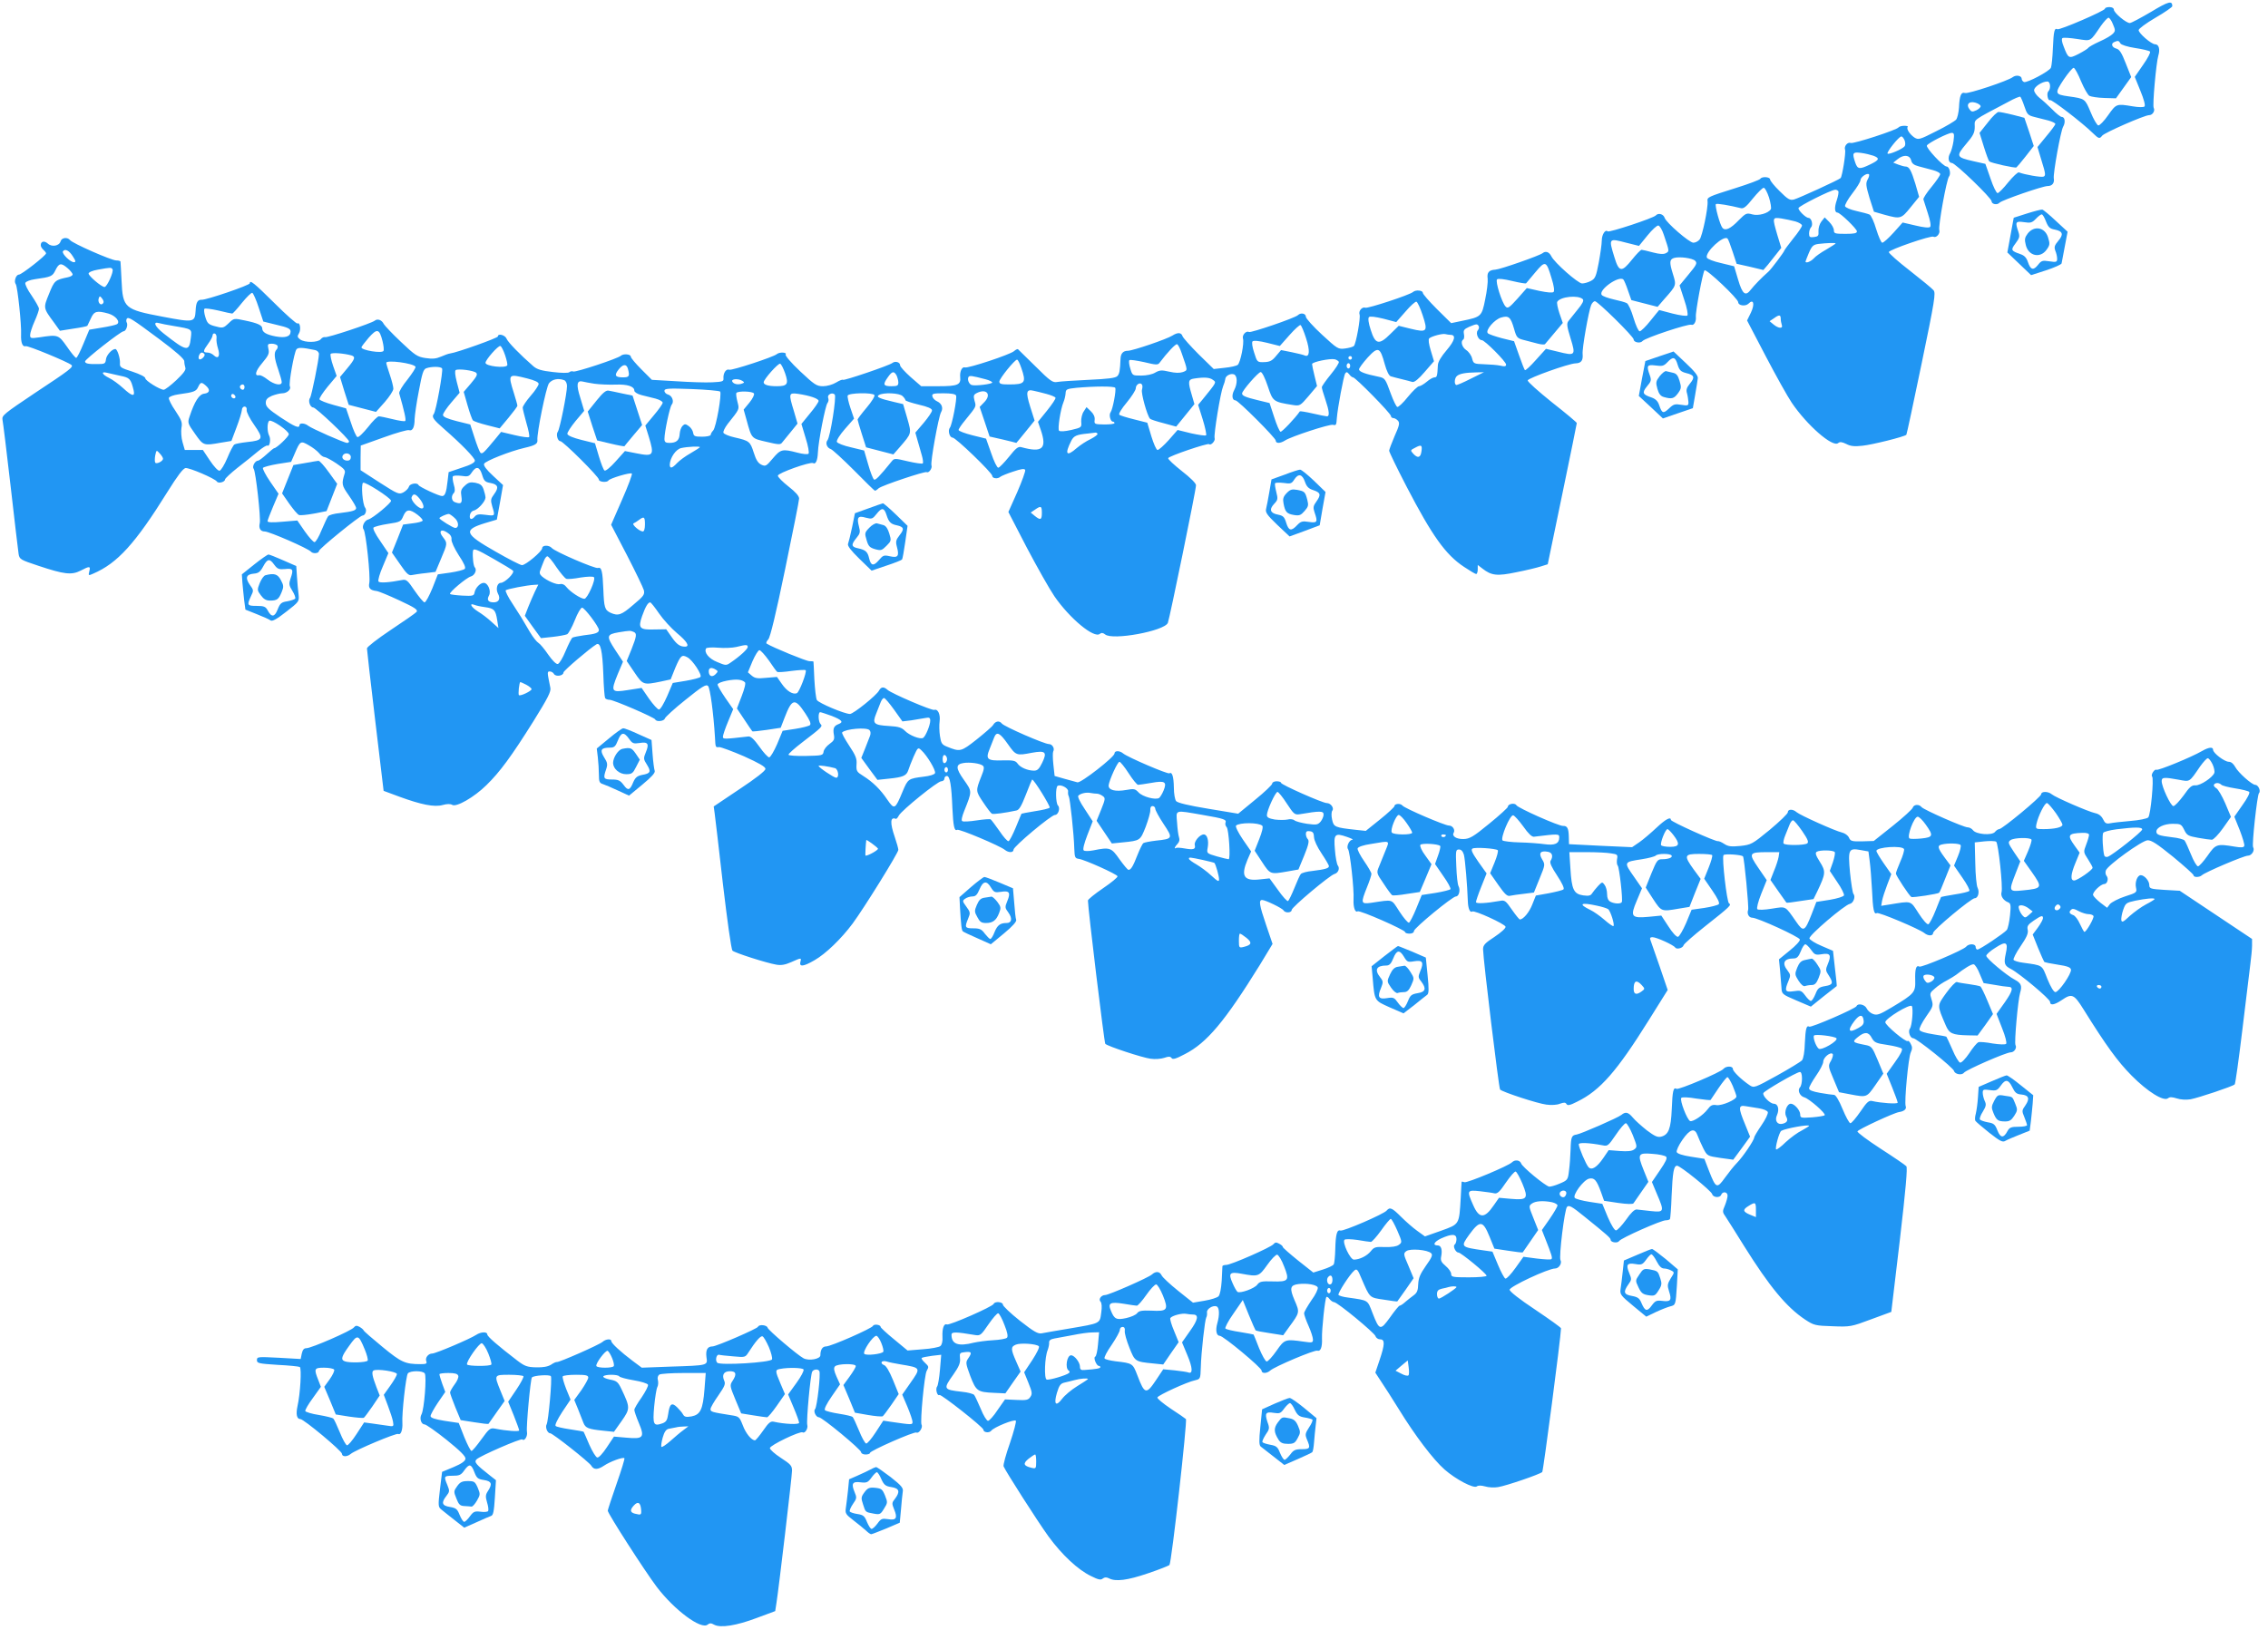 <?xml version="1.0" standalone="no"?>
<!DOCTYPE svg PUBLIC "-//W3C//DTD SVG 20010904//EN"
 "http://www.w3.org/TR/2001/REC-SVG-20010904/DTD/svg10.dtd">
<svg version="1.0" xmlns="http://www.w3.org/2000/svg"
 width="1280pt" height="920pt" viewBox="0 0 1280 920"
 preserveAspectRatio="xMidYMid meet">
<g transform="translate(0,920) scale(0.1,-0.1)"
fill="#2196f3" stroke="none">
<path d="M12140 9133 c-58 -34 -112 -63 -120 -63 -21 0 -90 58 -90 76 0 8 -10
14 -25 14 -14 0 -25 -4 -25 -9 0 -12 -258 -123 -269 -116 -16 9 -21 -10 -25
-107 -2 -51 -7 -100 -11 -110 -8 -20 -135 -87 -152 -81 -7 3 -13 11 -13 18 0
18 -31 24 -50 10 -26 -21 -252 -96 -270 -90 -22 7 -31 -14 -34 -82 -2 -29 -9
-59 -16 -68 -8 -9 -58 -39 -113 -66 -94 -48 -100 -49 -123 -35 -26 18 -47 50
-37 60 3 3 -5 6 -20 6 -14 0 -28 -4 -32 -9 -8 -14 -254 -94 -270 -88 -17 7
-39 -18 -32 -38 6 -14 -16 -151 -25 -160 -9 -10 -239 -115 -263 -121 -23 -6
-35 1 -81 47 -30 29 -54 59 -54 66 0 15 -46 18 -55 4 -3 -6 -65 -29 -138 -52
-159 -50 -163 -52 -160 -75 4 -36 -30 -199 -45 -216 -8 -10 -24 -18 -35 -18
-23 0 -153 113 -162 140 -7 22 -36 30 -50 14 -13 -15 -264 -98 -272 -90 -13
13 -33 -18 -33 -52 0 -19 -8 -75 -17 -124 -15 -79 -20 -91 -45 -104 -15 -8
-37 -14 -49 -14 -23 0 -157 118 -174 154 -12 24 -32 31 -49 17 -17 -14 -237
-91 -266 -93 -37 -2 -49 -16 -44 -51 2 -18 -4 -70 -14 -117 -19 -96 -22 -99
-130 -121 l-62 -13 -80 79 c-44 44 -80 85 -80 92 0 15 -41 18 -55 5 -19 -17
-255 -94 -269 -89 -18 7 -40 -18 -33 -38 7 -17 -20 -166 -32 -178 -5 -5 -27
-11 -49 -14 -40 -5 -43 -3 -131 78 -50 46 -91 92 -91 101 0 19 -29 25 -45 9
-16 -16 -266 -101 -276 -95 -16 9 -40 -17 -34 -37 8 -25 -14 -136 -30 -149 -7
-5 -40 -13 -73 -16 l-62 -7 -85 83 c-46 46 -87 92 -91 102 -7 22 -27 23 -57 4
-31 -20 -224 -86 -252 -86 -26 0 -40 -15 -41 -45 -3 -69 -6 -85 -18 -98 -11
-11 -54 -16 -163 -21 -81 -4 -161 -9 -176 -12 -25 -5 -39 4 -123 88 -52 51
-97 95 -99 97 -3 2 -13 -3 -22 -11 -23 -20 -260 -98 -277 -92 -16 6 -30 -22
-27 -54 5 -44 -14 -52 -121 -52 l-99 0 -60 52 c-32 29 -59 58 -59 66 0 18 -28
26 -44 13 -17 -14 -273 -101 -279 -95 -3 3 -20 -4 -38 -15 -20 -12 -51 -21
-74 -21 -36 0 -48 8 -129 84 -51 48 -86 89 -82 95 9 13 -35 15 -50 2 -18 -16
-253 -93 -268 -88 -18 7 -35 -19 -33 -48 2 -18 -5 -20 -63 -23 -37 -2 -128 1
-203 6 l-138 8 -59 59 c-33 33 -60 65 -60 72 0 14 -41 18 -56 5 -17 -16 -254
-94 -268 -89 -7 3 -18 1 -23 -4 -5 -5 -43 -5 -92 1 -64 7 -90 15 -110 32 -75
65 -144 136 -152 156 -8 21 -49 32 -49 13 0 -9 -234 -92 -269 -96 -9 -1 -32
-9 -52 -18 -28 -12 -48 -14 -88 -8 -46 7 -59 16 -138 91 -49 46 -92 92 -97
101 -11 23 -35 32 -51 19 -18 -15 -268 -98 -281 -93 -6 2 -17 -3 -24 -12 -16
-19 -90 -20 -116 -1 -16 12 -17 18 -7 34 13 21 6 65 -8 56 -5 -3 -64 49 -130
115 -115 114 -139 133 -139 112 0 -11 -246 -95 -272 -93 -23 1 -32 -15 -34
-62 -4 -66 -10 -67 -184 -34 -218 41 -227 49 -234 204 -3 54 -5 102 -6 107 0
4 -11 7 -24 7 -27 0 -246 96 -261 115 -15 18 -47 14 -53 -7 -7 -26 -49 -34
-72 -13 -20 18 -40 13 -40 -9 0 -8 7 -19 15 -26 8 -7 15 -16 15 -20 0 -12
-138 -120 -153 -120 -17 0 -30 -39 -18 -54 10 -13 33 -231 30 -284 -2 -45 8
-72 26 -66 11 5 238 -89 258 -106 13 -11 -7 -27 -207 -159 -173 -116 -186
-126 -182 -150 3 -14 24 -183 46 -376 22 -192 42 -364 45 -382 5 -30 10 -33
113 -67 144 -48 186 -53 237 -27 51 27 57 26 49 -4 -6 -25 -5 -25 22 -13 137
59 237 169 420 463 55 88 87 131 101 133 21 3 166 -59 177 -76 8 -13 46 -3 46
12 1 6 33 36 71 66 39 30 91 72 116 93 24 20 48 35 53 32 12 -8 20 36 9 56
-12 23 -12 76 1 84 14 8 110 -57 110 -76 0 -13 -69 -79 -83 -79 -3 0 -22 -16
-43 -35 -21 -19 -42 -35 -47 -35 -18 0 -36 -34 -25 -47 11 -14 41 -279 34
-306 -7 -29 4 -47 28 -47 26 0 246 -96 261 -114 11 -13 45 -10 45 4 0 12 231
200 246 200 16 0 26 30 15 44 -15 18 -24 133 -12 141 12 7 153 -83 158 -101 4
-11 -105 -101 -128 -106 -22 -5 -39 -41 -27 -56 13 -16 40 -267 32 -304 -6
-28 6 -40 41 -44 11 -1 69 -25 129 -53 88 -41 106 -53 97 -65 -6 -7 -72 -53
-146 -102 -75 -50 -134 -96 -134 -104 0 -8 21 -193 47 -410 l47 -394 89 -33
c123 -45 197 -60 244 -47 25 7 44 7 54 1 23 -15 124 43 193 111 77 75 142 164
265 360 82 132 101 169 96 190 -18 89 -19 92 -3 92 9 0 20 -7 24 -15 10 -16
53 -10 53 9 0 10 149 137 186 159 23 13 34 -35 39 -169 2 -68 7 -129 10 -134
3 -6 15 -10 25 -10 23 0 254 -100 258 -111 6 -15 50 -10 54 5 2 8 54 56 117
106 94 76 116 89 127 78 12 -12 31 -156 39 -288 3 -61 3 -59 24 -57 10 0 73
-23 140 -52 86 -39 121 -59 121 -71 0 -11 -54 -53 -146 -114 l-146 -98 5 -36
c3 -20 24 -201 47 -402 24 -203 47 -370 54 -376 12 -12 189 -69 247 -79 27 -5
50 -1 84 14 58 26 59 26 52 1 -7 -29 18 -26 80 10 63 36 151 121 215 207 65
88 258 399 258 416 0 7 -9 40 -20 72 -28 81 -26 116 6 103 3 -2 11 7 17 19 17
30 218 193 239 193 10 0 18 7 18 15 0 8 6 15 14 15 17 0 26 -53 31 -181 5
-103 11 -132 27 -123 11 7 243 -91 269 -113 21 -17 49 -17 49 1 0 18 213 196
234 196 19 0 31 39 17 53 -13 13 -15 103 -2 111 17 11 62 -13 59 -31 -1 -10 0
-22 4 -28 7 -12 29 -214 31 -295 2 -50 4 -55 26 -58 34 -5 214 -86 218 -98 2
-6 -35 -36 -82 -68 -47 -32 -85 -63 -85 -69 0 -44 92 -803 98 -809 14 -14 209
-78 255 -84 26 -4 60 -1 78 5 25 9 34 8 41 -1 6 -10 24 -5 75 22 124 63 226
185 423 503 l72 119 -36 106 c-39 114 -43 142 -23 142 18 0 114 -46 121 -59
10 -16 46 -14 46 3 0 15 215 196 242 203 21 6 31 32 18 48 -5 7 -13 46 -16 88
-8 90 -1 97 68 73 23 -8 38 -15 31 -16 -18 0 -36 -39 -25 -53 11 -14 35 -228
31 -285 -2 -43 9 -75 23 -66 12 8 268 -105 268 -117 0 -5 11 -9 25 -9 15 0 25
6 25 15 0 16 217 195 237 195 17 0 26 36 15 57 -6 10 -11 61 -13 113 -4 88 -3
95 15 95 13 0 22 -10 28 -30 7 -28 19 -173 22 -260 1 -42 12 -69 25 -60 13 8
186 -71 188 -86 2 -8 -26 -33 -62 -57 -54 -35 -65 -47 -65 -70 1 -61 89 -784
96 -792 16 -15 212 -79 261 -85 28 -4 61 -2 77 5 23 8 31 8 37 -2 6 -10 20 -7
61 14 129 63 223 171 403 459 l107 171 -45 132 c-25 72 -48 139 -52 149 -5 12
-2 17 11 17 23 0 119 -44 128 -58 8 -13 44 -4 48 13 2 7 55 54 118 104 147
116 153 123 138 132 -12 8 -41 256 -31 272 5 9 101 3 110 -7 7 -7 34 -288 29
-302 -8 -21 4 -44 23 -44 30 0 266 -108 269 -123 2 -8 -24 -36 -58 -63 l-60
-49 6 -60 c3 -33 6 -77 8 -98 2 -38 2 -39 84 -74 l82 -35 72 58 c40 31 74 58
74 58 1 1 -3 46 -10 100 l-11 99 -65 28 c-36 15 -66 34 -68 42 -4 17 199 190
228 195 20 4 34 41 20 57 -4 5 -13 60 -19 120 -12 131 -8 139 59 127 l45 -8 7
-54 c4 -30 10 -103 13 -161 5 -113 11 -143 27 -133 11 7 243 -91 269 -113 21
-17 49 -17 49 1 0 17 215 196 235 196 19 0 28 35 16 59 -6 11 -12 73 -13 138
l-3 118 55 6 c30 3 60 2 66 -2 12 -10 39 -258 30 -286 -6 -21 11 -46 37 -56
15 -6 17 -15 11 -74 -4 -38 -12 -74 -18 -82 -14 -18 -153 -111 -166 -111 -5 0
-10 7 -10 15 0 19 -39 20 -54 1 -16 -19 -252 -119 -264 -112 -18 11 -25 -15
-23 -76 2 -69 -4 -77 -129 -152 -70 -42 -85 -48 -108 -40 -15 5 -31 19 -37 32
-10 22 -50 31 -57 13 -5 -14 -257 -123 -267 -116 -16 9 -21 -11 -25 -94 -1
-46 -8 -87 -16 -96 -7 -8 -71 -47 -141 -86 -125 -69 -130 -71 -154 -55 -45 30
-95 78 -95 92 0 18 -39 18 -54 0 -16 -19 -252 -119 -264 -112 -18 11 -23 -11
-27 -115 -5 -111 -18 -144 -60 -155 -20 -5 -37 3 -81 36 -30 24 -66 56 -79 72
-26 31 -41 34 -64 15 -19 -16 -228 -107 -253 -111 -28 -4 -32 -13 -34 -84 -1
-37 -5 -91 -9 -120 -6 -52 -8 -54 -53 -73 -25 -11 -52 -18 -59 -17 -23 5 -152
111 -158 131 -7 19 -35 23 -52 6 -20 -20 -254 -118 -268 -112 -8 3 -15 4 -16
2 0 -2 -3 -42 -5 -89 -9 -154 -6 -149 -111 -187 l-91 -32 -43 31 c-24 17 -65
53 -91 79 -52 52 -64 57 -82 36 -16 -20 -246 -119 -261 -113 -19 7 -27 -20
-29 -104 -1 -42 -5 -81 -9 -87 -4 -7 -32 -20 -61 -29 l-54 -17 -86 68 c-47 38
-86 72 -86 76 0 5 -9 13 -21 19 -16 9 -23 8 -32 -3 -15 -18 -240 -117 -267
-117 -11 0 -20 -3 -21 -7 0 -5 -2 -41 -4 -82 -3 -45 -10 -80 -18 -88 -8 -8
-43 -19 -79 -25 l-65 -11 -84 67 c-46 37 -88 76 -93 87 -11 23 -33 25 -55 5
-20 -18 -243 -116 -264 -116 -22 0 -39 -24 -26 -37 7 -7 9 -30 4 -63 -8 -62
-4 -59 -180 -89 -71 -12 -142 -24 -156 -27 -21 -4 -44 9 -123 71 -53 42 -96
83 -96 91 0 16 -46 20 -52 4 -5 -15 -249 -122 -264 -116 -17 7 -27 -22 -25
-70 2 -24 -3 -45 -12 -52 -7 -6 -52 -15 -99 -18 l-86 -7 -76 63 c-42 34 -76
66 -76 70 0 13 -38 18 -43 6 -6 -14 -237 -116 -265 -116 -20 0 -32 -18 -32
-50 0 -21 -64 -33 -95 -17 -34 18 -200 159 -203 173 -4 15 -48 20 -54 5 -4
-11 -235 -111 -257 -111 -28 0 -39 -19 -34 -60 7 -48 12 -47 -204 -54 l-161
-6 -51 38 c-68 51 -121 100 -121 112 0 15 -31 12 -49 -4 -19 -17 -247 -117
-258 -114 -4 1 -19 -5 -33 -15 -18 -11 -44 -16 -84 -15 -51 1 -65 7 -105 37
-112 86 -171 137 -171 149 0 16 -36 15 -63 -3 -35 -23 -228 -105 -247 -105
-23 0 -42 -24 -34 -44 5 -13 -1 -16 -32 -16 -88 0 -109 10 -215 97 -57 47
-106 89 -107 94 -2 5 -13 14 -24 20 -15 8 -22 7 -31 -4 -15 -19 -240 -117
-268 -117 -14 0 -21 -9 -26 -31 l-6 -30 -123 7 c-119 6 -124 6 -124 -13 0 -18
9 -20 116 -27 64 -3 121 -9 126 -12 11 -7 3 -150 -13 -221 -10 -46 -4 -73 16
-73 19 0 235 -180 235 -196 0 -18 29 -18 49 -1 26 22 259 120 269 113 14 -8
25 23 23 61 -4 53 20 267 31 281 14 16 83 16 95 0 12 -16 -3 -204 -18 -231
-13 -23 -2 -57 17 -57 8 0 64 -39 124 -87 77 -62 109 -94 107 -107 -1 -13 -22
-28 -67 -47 l-65 -27 -12 -99 c-11 -91 -10 -99 7 -113 10 -8 43 -35 74 -59
l56 -44 68 30 c37 17 74 33 83 36 13 4 17 26 22 104 l6 98 -32 25 c-82 64 -93
78 -77 93 19 19 251 120 258 112 12 -12 31 19 26 43 -5 28 20 299 28 307 12
12 100 17 107 7 8 -13 -14 -255 -24 -272 -9 -15 4 -50 20 -50 14 0 219 -162
232 -183 14 -24 36 -24 72 0 34 23 107 50 115 42 3 -2 -17 -67 -44 -144 -27
-77 -49 -145 -50 -152 0 -16 209 -341 277 -431 100 -131 251 -243 287 -212 11
9 20 9 37 -1 36 -19 125 -5 239 38 l105 39 7 45 c13 81 88 717 88 748 0 28 -8
36 -63 72 -34 22 -62 47 -62 55 0 16 171 98 185 89 13 -8 32 23 26 42 -6 22
18 285 28 301 9 14 33 16 40 3 9 -13 -13 -204 -24 -215 -11 -11 5 -46 22 -46
18 0 238 -182 238 -197 0 -7 11 -13 25 -13 14 0 25 4 25 9 0 12 250 122 262
115 13 -8 38 28 29 44 -9 17 16 282 29 304 13 24 13 24 -12 48 -12 11 -19 22
-16 25 3 3 29 8 58 12 l52 6 -7 -84 c-4 -46 -11 -89 -16 -95 -11 -13 0 -56 13
-48 9 6 248 -182 248 -196 0 -16 33 -20 44 -6 15 20 129 66 139 57 4 -4 -11
-61 -33 -126 -23 -65 -39 -124 -36 -132 12 -29 193 -312 253 -395 76 -104 167
-189 240 -224 42 -21 56 -24 67 -14 11 8 20 8 35 1 37 -20 105 -11 219 28 63
21 117 43 122 47 12 13 102 816 93 824 -4 4 -43 31 -86 59 -43 29 -77 57 -75
63 5 13 168 88 213 97 29 7 30 8 32 71 2 86 23 271 31 284 4 6 5 19 4 28 -3
19 33 42 54 34 16 -6 18 -47 4 -96 -11 -39 -5 -70 14 -70 20 0 236 -180 236
-196 0 -18 29 -18 49 0 26 23 251 118 266 112 18 -6 28 20 26 69 -2 47 17 226
25 234 3 3 11 -2 18 -12 7 -9 19 -17 25 -17 19 0 228 -173 234 -192 3 -10 15
-18 26 -18 28 0 27 -28 -3 -117 l-24 -71 32 -49 c18 -26 63 -97 101 -158 91
-148 194 -284 258 -340 64 -56 165 -109 182 -95 7 6 24 6 46 0 19 -6 52 -8 74
-4 45 7 235 72 249 85 6 6 104 753 106 811 0 5 -65 51 -145 105 -89 59 -145
103 -145 113 0 18 218 120 257 120 21 0 40 30 30 47 -10 17 23 288 37 301 11
11 27 3 98 -55 129 -104 148 -121 148 -131 0 -15 39 -21 48 -7 9 16 241 119
264 117 10 0 20 3 23 7 2 5 7 63 9 129 6 136 12 172 31 172 18 0 192 -141 198
-160 5 -20 44 -23 51 -4 8 21 36 17 36 -5 0 -10 -7 -35 -15 -55 -15 -34 -14
-39 4 -64 10 -15 57 -89 104 -165 144 -230 239 -345 344 -415 50 -33 58 -35
155 -38 100 -4 106 -3 218 39 l114 42 48 404 c34 292 44 408 37 418 -6 7 -72
52 -145 99 -74 48 -133 92 -131 98 4 11 204 104 235 109 29 4 44 18 37 34 -8
23 15 274 29 303 9 19 9 31 0 47 -6 13 -14 20 -17 17 -9 -10 -127 89 -127 106
0 21 140 106 150 91 9 -15 1 -112 -11 -127 -12 -15 1 -54 18 -54 19 0 227
-167 231 -185 5 -19 44 -26 56 -10 14 17 238 115 264 115 20 0 36 25 27 41 -8
12 14 256 26 295 12 39 6 55 -30 74 -46 24 -161 120 -161 135 0 7 23 28 51 45
61 40 74 33 59 -33 -12 -55 -8 -68 30 -87 48 -25 220 -169 220 -185 0 -22 24
-18 66 10 57 39 69 34 122 -51 129 -207 193 -295 272 -375 91 -92 182 -148
206 -128 10 8 23 7 49 -1 21 -7 52 -9 78 -5 43 8 236 72 249 84 4 3 23 141 43
306 20 165 40 332 45 370 5 39 10 87 10 107 l0 38 -204 136 -204 136 -86 5
c-80 5 -86 7 -86 28 0 23 -28 55 -48 55 -19 0 -34 -39 -27 -70 6 -27 4 -29
-62 -50 -37 -12 -75 -32 -85 -43 l-16 -21 -37 28 c-20 16 -39 35 -42 43 -6 15
41 62 63 63 17 0 26 31 13 46 -6 7 -8 21 -4 31 10 29 203 168 235 170 22 1 54
-20 144 -93 64 -53 116 -99 116 -105 0 -12 33 -12 46 0 17 17 238 111 260 111
22 0 41 30 30 48 -8 13 23 295 33 305 12 12 -4 47 -21 47 -19 0 -97 70 -113
101 -10 18 -23 29 -36 29 -24 0 -89 49 -89 68 0 17 -24 15 -62 -7 -60 -35
-248 -112 -258 -106 -10 6 -33 -29 -24 -38 11 -11 -8 -218 -22 -231 -7 -7 -51
-16 -101 -20 -48 -4 -100 -10 -114 -13 -22 -4 -29 0 -40 23 -9 18 -24 30 -44
34 -38 8 -225 89 -246 107 -20 17 -59 17 -59 0 0 -15 -220 -197 -237 -197 -6
0 -17 -7 -24 -16 -17 -21 -107 -14 -124 10 -7 9 -20 16 -30 16 -23 0 -247 99
-260 114 -14 18 -44 16 -50 -3 -3 -9 -53 -55 -112 -102 l-108 -86 -65 -2 c-59
-1 -66 1 -75 21 -6 13 -23 25 -40 29 -39 9 -235 97 -256 115 -20 18 -49 18
-49 -1 0 -8 -46 -52 -102 -99 -99 -81 -104 -84 -166 -91 -52 -5 -68 -3 -90 11
-15 10 -31 17 -36 16 -13 -4 -266 110 -266 120 0 20 -30 4 -81 -44 -31 -29
-74 -66 -97 -82 l-41 -28 -178 8 -178 9 -1 41 c-1 49 -9 63 -32 62 -23 -2
-255 101 -264 117 -9 15 -48 8 -48 -9 -1 -6 -48 -49 -106 -96 -90 -74 -110
-85 -144 -86 -40 -1 -67 16 -56 35 10 16 -5 41 -26 41 -24 0 -250 97 -263 113
-11 14 -45 11 -45 -3 0 -5 -36 -39 -81 -75 l-81 -65 -56 6 c-119 13 -125 16
-134 58 -5 22 -4 43 1 50 12 14 -8 43 -31 43 -24 0 -258 104 -258 114 0 5 -11
9 -25 9 -14 0 -25 -6 -25 -13 0 -7 -43 -48 -96 -91 l-96 -79 -169 28 c-109 18
-173 33 -181 43 -7 8 -13 42 -13 76 -1 63 -10 91 -25 81 -10 -6 -236 91 -261
112 -20 17 -49 17 -49 0 0 -20 -190 -168 -209 -163 -9 2 -42 12 -73 20 l-56
16 -7 64 c-4 36 -4 69 -1 74 10 17 -5 42 -24 42 -26 0 -253 99 -266 116 -14
18 -36 14 -49 -8 -5 -9 -48 -46 -93 -82 -89 -70 -93 -71 -169 -40 -27 11 -32
19 -38 59 -4 25 -5 63 -2 84 5 39 -10 71 -30 64 -14 -5 -240 92 -264 113 -21
19 -36 18 -48 -4 -14 -27 -145 -132 -164 -132 -31 0 -178 62 -187 79 -5 10
-11 62 -14 117 -2 54 -5 100 -5 100 -1 1 -11 2 -23 2 -18 0 -206 77 -241 99
-5 3 -1 13 9 24 11 12 43 144 95 396 43 208 79 387 79 399 0 14 -20 37 -60 68
-33 26 -60 53 -60 61 0 15 183 80 199 71 14 -9 25 14 27 59 2 62 42 265 54
280 6 7 8 20 4 29 -7 18 22 34 37 19 11 -11 -25 -239 -41 -258 -13 -16 -3 -43
19 -50 9 -3 68 -57 131 -120 62 -63 115 -115 118 -115 3 0 13 6 21 14 19 16
261 97 271 91 12 -7 33 23 27 38 -7 17 40 276 54 300 14 24 4 50 -23 62 -13 6
-24 18 -26 28 -3 15 5 17 63 17 44 0 67 -4 71 -13 6 -17 -23 -166 -35 -181
-13 -16 -2 -56 15 -56 18 0 224 -199 224 -216 0 -15 31 -19 46 -5 5 4 37 18
72 29 47 16 64 18 68 9 2 -7 -18 -63 -45 -125 l-50 -112 104 -201 c58 -110
128 -234 156 -275 87 -126 224 -239 256 -212 9 7 18 7 30 -3 41 -35 334 19
354 65 10 25 159 750 159 777 0 11 -31 42 -80 80 -44 35 -79 67 -77 73 4 12
223 86 231 79 10 -10 37 20 31 34 -6 18 33 257 48 293 6 14 11 31 12 39 0 19
29 35 49 28 20 -8 21 -52 1 -90 -15 -28 -11 -57 8 -57 15 0 227 -212 227 -227
0 -17 25 -17 53 1 34 22 250 93 270 88 18 -4 19 -2 22 40 4 53 38 237 47 250
7 10 11 9 22 -4 7 -10 17 -18 22 -18 14 0 214 -204 214 -218 0 -6 6 -12 14
-12 7 0 19 -7 26 -15 11 -13 7 -28 -19 -86 -17 -40 -31 -77 -31 -83 0 -7 44
-98 98 -202 144 -277 220 -385 325 -454 33 -22 63 -40 68 -40 5 0 9 12 9 26
l0 25 26 -20 c51 -40 83 -44 192 -21 56 11 118 26 139 33 l38 12 82 395 c45
217 82 398 82 402 1 3 -62 56 -140 117 -77 62 -139 117 -137 124 5 14 231 95
270 96 32 1 43 16 40 52 -4 30 34 243 48 277 5 12 15 22 21 22 16 0 219 -200
219 -216 0 -17 38 -24 50 -9 15 18 257 98 275 92 15 -6 29 18 26 45 -3 26 39
252 49 262 10 10 190 -160 190 -180 0 -19 41 -25 58 -8 28 29 37 -1 14 -50
l-22 -45 105 -201 c58 -111 124 -229 147 -263 86 -127 231 -254 262 -228 10 8
21 7 46 -5 24 -13 47 -15 91 -10 53 5 238 51 248 62 2 2 41 183 86 401 74 357
81 400 67 415 -8 10 -68 59 -133 110 -66 51 -119 98 -119 105 0 13 238 95 252
87 15 -9 39 17 33 37 -7 21 41 287 55 303 12 15 2 56 -14 56 -19 0 -119 107
-111 119 9 15 120 71 140 71 14 0 15 -8 10 -47 -4 -27 -13 -57 -19 -68 -15
-25 -9 -55 10 -55 19 0 224 -198 224 -216 0 -17 32 -23 45 -8 13 14 243 94
272 94 25 0 39 17 34 44 -4 28 39 268 53 291 14 24 10 55 -8 55 -7 0 -31 19
-54 43 -23 23 -55 52 -72 65 -16 13 -30 32 -30 43 0 19 45 49 75 49 17 0 21
-40 5 -56 -11 -11 -2 -56 10 -49 9 5 182 -128 239 -184 36 -35 40 -36 55 -17
13 17 239 116 265 116 20 0 35 25 26 41 -8 12 14 256 26 295 11 36 3 64 -18
64 -21 0 -93 62 -93 80 0 8 42 39 95 70 52 30 95 60 95 65 0 33 -21 28 -120
-32z m-215 -70 c14 -33 14 -38 0 -53 -9 -10 -43 -30 -75 -44 -33 -15 -62 -31
-65 -37 -4 -5 -28 -20 -55 -34 -54 -27 -57 -26 -83 42 -11 27 -13 44 -7 48 6
4 43 1 83 -5 81 -12 71 -18 134 74 18 25 37 46 43 46 5 0 17 -16 25 -37z m42
-108 c5 -8 38 -19 83 -26 41 -6 79 -15 84 -20 5 -4 -13 -38 -39 -75 l-47 -68
32 -79 c19 -46 29 -82 23 -88 -5 -5 -33 -5 -68 1 -90 15 -91 15 -137 -50 -23
-33 -48 -59 -56 -58 -7 2 -27 35 -43 75 -32 76 -31 76 -124 89 -79 11 -80 16
-28 95 26 38 51 68 57 66 6 -2 25 -36 41 -76 17 -40 38 -77 47 -82 10 -5 47
-11 84 -12 l66 -2 43 60 43 60 -31 78 c-23 60 -36 79 -54 83 -25 7 -31 29 -10
37 20 9 26 8 34 -8z m-542 -355 c15 -45 20 -51 56 -60 21 -5 57 -15 79 -20 22
-6 40 -15 40 -20 0 -4 -23 -36 -51 -69 l-50 -61 24 -80 c22 -70 23 -82 10 -87
-13 -5 -106 11 -139 24 -6 2 -33 -23 -60 -56 -27 -34 -54 -61 -60 -61 -7 0
-25 37 -40 82 l-29 83 -67 15 c-98 22 -100 28 -42 97 41 48 49 64 49 98 0 44
-19 30 191 141 32 18 62 30 66 28 3 -2 14 -27 23 -54z m-247 2 c2 -6 -9 -17
-23 -24 -24 -11 -29 -10 -41 7 -19 26 -1 45 33 36 15 -4 28 -12 31 -19z m-429
-194 c5 -13 5 -28 0 -34 -13 -16 -88 -48 -96 -41 -7 8 64 97 78 97 5 0 13 -10
18 -22z m-176 -87 c37 -14 34 -24 -18 -49 -60 -29 -71 -28 -84 9 -19 56 -16
62 32 56 24 -3 55 -11 70 -16z m213 -26 c4 -18 16 -27 43 -34 20 -5 55 -15 79
-21 23 -6 42 -16 42 -23 0 -7 -22 -39 -49 -72 -27 -32 -47 -64 -46 -70 2 -5
13 -41 25 -78 14 -43 19 -72 13 -78 -6 -6 -37 -3 -82 8 l-73 17 -51 -57 c-29
-32 -57 -57 -64 -57 -6 0 -21 34 -34 76 -12 41 -29 79 -38 83 -9 4 -42 13 -74
20 -32 7 -61 19 -64 27 -2 7 16 40 41 72 25 32 46 66 46 75 0 17 37 43 48 33
3 -3 0 -17 -8 -30 -11 -21 -9 -35 11 -103 l25 -78 59 -17 c91 -25 95 -24 148
42 l48 59 -21 73 c-24 78 -35 98 -56 98 -7 0 -25 5 -41 11 l-28 11 24 19 c34
28 69 25 77 -6z m-802 -210 c9 -30 14 -60 10 -66 -14 -23 -70 -39 -105 -29
-32 9 -36 7 -77 -34 -45 -47 -75 -61 -91 -42 -14 16 -44 126 -37 134 6 5 77
-7 141 -23 15 -4 31 8 68 55 27 33 54 60 61 60 7 0 20 -25 30 -55z m391 36 c3
-5 -1 -28 -9 -52 -14 -40 -12 -69 4 -69 15 0 110 -92 110 -106 0 -11 -16 -14
-65 -14 -59 0 -65 2 -65 20 0 12 -12 33 -26 47 l-26 26 -19 -24 c-10 -13 -17
-37 -16 -54 2 -26 -2 -30 -25 -33 -24 -3 -28 0 -28 20 0 13 5 29 11 35 13 13
3 53 -14 53 -15 0 -57 41 -57 55 0 11 181 102 207 104 6 1 14 -3 18 -8z m-242
-171 c20 -6 37 -16 37 -23 0 -7 -22 -40 -50 -74 -27 -34 -50 -65 -50 -68 0 -6
-74 -105 -89 -118 -42 -37 -80 -77 -99 -101 -31 -41 -48 -28 -73 57 l-22 74
-74 18 c-41 9 -77 23 -80 31 -11 31 96 130 117 107 4 -4 17 -38 29 -75 l22
-67 76 -17 75 -18 25 29 c13 17 36 45 50 63 l26 33 -22 72 c-29 100 -29 101
22 94 23 -4 59 -11 80 -17z m-743 -75 c32 -95 32 -93 12 -104 -13 -7 -35 -6
-73 4 -30 8 -59 15 -64 15 -6 0 -30 -25 -54 -55 -59 -74 -74 -72 -100 14 -33
107 -32 107 67 81 l72 -18 48 59 c26 32 53 57 61 56 8 -1 22 -24 31 -52z m970
-49 c0 -2 -24 -17 -52 -34 -29 -16 -62 -39 -72 -51 -17 -18 -46 -29 -46 -17 0
2 9 25 19 49 17 39 25 46 53 50 50 6 98 7 98 3z m-9949 -73 c17 -26 18 -33 6
-33 -20 0 -69 48 -62 61 11 17 35 6 56 -28z m9156 -25 c13 -13 8 -23 -37 -77
l-51 -62 26 -80 c16 -46 23 -85 18 -90 -4 -4 -40 0 -83 11 -41 11 -75 20 -76
20 0 0 -23 -27 -49 -60 -26 -33 -54 -60 -61 -60 -7 0 -22 33 -35 76 -12 41
-29 79 -38 83 -9 5 -42 14 -74 21 -31 7 -62 18 -67 25 -22 27 97 112 122 87 4
-4 16 -32 26 -62 l19 -54 74 -19 74 -19 38 44 c69 78 69 76 48 143 -20 64 -19
81 7 89 30 9 104 -1 119 -16z m-810 -100 c13 -41 17 -70 11 -76 -6 -6 -36 -3
-80 6 l-71 16 -53 -60 c-47 -52 -55 -57 -67 -44 -21 22 -59 142 -48 153 6 6
39 2 85 -9 42 -10 77 -16 79 -13 2 2 25 30 52 62 57 68 62 66 92 -35z m-8374
57 c15 -13 27 -29 27 -34 0 -6 -12 -13 -27 -16 -72 -15 -76 -18 -106 -93 -33
-81 -34 -79 28 -163 l33 -46 76 12 c42 6 77 13 79 16 1 2 10 21 20 42 18 41
34 45 99 27 41 -12 69 -47 48 -60 -7 -4 -45 -13 -84 -19 l-72 -12 -33 -79
c-18 -44 -36 -80 -41 -80 -5 0 -28 28 -52 63 -48 68 -50 69 -155 53 -49 -7
-53 -6 -53 13 0 11 11 46 25 77 14 31 25 63 25 71 0 8 -19 41 -41 74 -23 32
-39 65 -36 72 3 8 26 17 54 21 93 13 99 16 116 51 20 41 32 43 70 10z m252 -5
c8 -13 -31 -100 -45 -100 -17 0 -90 62 -90 76 0 7 22 17 53 22 72 13 75 13 82
2z m825 -216 l26 -79 77 -19 c62 -14 77 -22 77 -37 0 -29 -29 -38 -84 -28 -53
10 -76 24 -76 45 0 18 -25 30 -98 45 -61 13 -62 13 -90 -14 -32 -30 -33 -31
-84 -17 -32 9 -39 17 -49 50 -7 22 -9 43 -5 47 3 4 39 -1 79 -10 39 -10 75
-17 78 -17 3 0 28 27 54 60 27 33 53 59 59 57 5 -2 22 -39 36 -83z m-880 22
c-14 -14 -31 11 -22 32 4 12 7 12 19 -4 9 -12 10 -21 3 -28z m8353 25 c7 -7
-2 -26 -29 -58 -21 -27 -45 -56 -52 -65 -11 -14 -9 -30 12 -98 30 -97 27 -100
-72 -75 l-67 16 -57 -63 c-31 -35 -59 -61 -62 -57 -3 3 -18 41 -33 84 l-28 79
-69 17 c-37 10 -73 22 -79 28 -16 16 38 79 76 89 42 12 53 2 72 -64 14 -50 18
-54 58 -64 23 -6 58 -15 77 -20 19 -5 37 -6 40 -2 4 4 27 32 53 63 l47 56 -19
55 c-10 30 -16 60 -12 65 18 29 119 39 144 14z m-904 -90 c31 -93 25 -99 -66
-77 l-69 17 -47 -46 c-64 -64 -85 -60 -111 23 -13 39 -16 66 -10 72 6 6 36 2
82 -9 l72 -19 52 59 c28 33 56 58 62 56 6 -2 22 -36 35 -76z m2021 -20 c0 -11
3 -26 6 -35 8 -22 -18 -21 -46 2 l-23 19 24 16 c30 22 39 21 39 -2z m-9150
-116 c95 -71 140 -111 140 -124 0 -11 3 -27 6 -36 5 -12 -10 -32 -51 -71 -32
-30 -64 -54 -71 -54 -21 0 -104 51 -104 65 0 8 -30 23 -72 37 -66 21 -73 25
-71 48 2 27 -15 80 -26 80 -19 0 -50 -34 -53 -58 -3 -25 -7 -27 -48 -27 -51
-1 -70 3 -70 15 0 12 202 170 217 170 14 0 27 35 18 50 -3 5 -3 15 0 20 9 14
25 4 185 -115z m80 75 c106 -18 103 -16 97 -67 -9 -81 -23 -78 -155 26 -49 39
-61 68 -24 57 10 -3 46 -10 82 -16z m6391 -69 c23 -70 20 -108 -6 -98 -8 4
-41 12 -75 19 l-60 12 -28 -33 c-22 -27 -35 -34 -67 -35 -39 -1 -40 -1 -57 54
-11 33 -14 58 -9 63 6 6 38 3 82 -8 l72 -18 55 62 c29 33 58 59 62 56 5 -3 19
-36 31 -74z m974 69 c4 -6 2 -17 -5 -25 -13 -16 3 -55 23 -55 16 0 137 -121
137 -138 0 -10 -8 -12 -32 -6 -18 4 -60 7 -92 8 -58 2 -60 3 -68 33 -4 17 -19
38 -33 47 -24 16 -34 50 -16 60 4 3 6 17 3 31 -4 21 1 27 29 40 41 17 46 18
54 5z m-6186 -86 c6 -25 9 -50 5 -55 -9 -15 -124 4 -124 20 0 5 19 29 41 55
48 54 60 51 78 -20z m-937 17 c-2 -12 2 -38 8 -57 14 -43 2 -64 -23 -40 -9 9
-25 16 -36 16 -27 0 -26 9 4 50 14 19 25 40 25 48 0 7 6 12 13 9 6 -2 11 -14
9 -26z m6964 19 c33 0 25 -32 -21 -86 -31 -36 -49 -66 -50 -85 -3 -62 -5 -69
-19 -69 -8 0 -28 -11 -44 -25 -17 -14 -36 -25 -43 -25 -8 0 -36 -27 -63 -60
-27 -34 -54 -59 -60 -57 -6 2 -22 35 -36 73 -32 88 -33 90 -72 98 -74 15 -108
28 -108 41 0 7 22 37 49 67 59 64 70 59 96 -37 11 -40 24 -66 34 -69 9 -3 36
-10 61 -16 25 -6 52 -13 61 -16 11 -3 35 16 69 56 l53 61 -18 60 c-11 36 -15
63 -9 69 13 12 76 29 92 24 8 -2 20 -4 28 -4z m-6620 -61 c3 -6 1 -16 -5 -22
-16 -16 -14 -46 9 -112 11 -32 20 -64 20 -72 0 -22 -41 -15 -79 14 -20 16 -41
27 -48 25 -29 -6 -22 23 17 69 35 42 41 54 35 79 -6 27 -4 30 19 30 13 0 28
-5 32 -11z m5104 -45 c34 -98 34 -93 6 -104 -18 -6 -42 -6 -77 2 -43 10 -54 9
-79 -5 -16 -10 -49 -17 -79 -17 -50 0 -50 0 -62 40 -7 22 -9 43 -5 47 3 4 41
-2 83 -11 66 -16 78 -17 87 -4 45 60 91 108 99 105 6 -2 18 -25 27 -53z
m-3819 -10 c9 -27 14 -52 12 -56 -10 -18 -123 -5 -123 14 0 17 72 99 84 95 6
-2 18 -26 27 -53z m-1073 30 c12 -2 22 -12 22 -22 0 -32 -42 -237 -50 -248
-13 -15 0 -54 18 -54 15 0 202 -177 202 -192 0 -4 -5 -8 -11 -8 -16 0 -202 82
-220 97 -18 15 -49 17 -49 3 0 -20 -27 -9 -108 45 -67 45 -82 60 -82 81 0 19
8 28 35 40 19 7 45 14 58 14 27 0 52 23 43 39 -8 13 24 192 37 209 9 12 33 11
105 -4z m-624 -23 c7 -10 -22 -37 -30 -28 -9 8 3 37 15 37 5 0 12 -4 15 -9z
m829 -7 c25 -8 21 -20 -24 -74 l-40 -48 24 -79 25 -78 77 -20 77 -20 49 55
c26 30 49 64 49 76 0 11 -9 47 -20 79 -11 32 -20 62 -20 67 0 18 153 -2 165
-22 3 -5 -18 -37 -45 -72 -28 -34 -49 -69 -47 -78 29 -102 40 -150 34 -156 -3
-4 -35 1 -71 10 -36 9 -71 16 -78 16 -7 0 -35 -27 -61 -61 -27 -33 -53 -59
-60 -56 -6 2 -23 39 -37 83 l-27 79 -73 20 c-40 11 -75 25 -77 31 -2 6 19 38
46 71 l51 61 -20 57 c-11 32 -17 62 -14 67 6 9 73 4 117 -8z m5647 -14 c0 -5
-4 -10 -10 -10 -5 0 -10 5 -10 10 0 6 5 10 10 10 6 0 10 -4 10 -10z m-74 -22
c3 -5 -17 -37 -45 -71 -28 -34 -51 -67 -51 -73 0 -6 9 -37 20 -69 22 -65 25
-95 9 -95 -5 0 -42 7 -80 16 -39 9 -71 14 -73 12 -25 -37 -102 -118 -109 -115
-6 2 -22 39 -36 83 l-26 79 -66 16 c-70 17 -89 25 -89 38 0 16 92 121 105 121
8 0 25 -35 40 -80 29 -87 30 -88 141 -106 40 -6 42 -5 89 50 l48 57 -14 57
c-8 31 -14 62 -14 67 0 12 102 33 128 27 9 -2 20 -9 23 -14z m-1792 -35 c29
-84 22 -93 -70 -93 -43 0 -54 3 -54 16 0 17 87 124 100 124 5 0 15 -21 24 -47z
m-1333 -30 c21 -61 13 -73 -47 -73 -48 0 -74 8 -74 22 0 17 82 109 93 105 6
-2 18 -26 28 -54z m3189 42 c0 -8 -4 -15 -10 -15 -5 0 -10 7 -10 15 0 8 5 15
10 15 6 0 10 -7 10 -15z m-4076 -17 c11 -42 7 -48 -28 -48 -44 0 -51 11 -25
44 25 32 45 33 53 4z m-1049 2 c7 -12 -34 -241 -47 -257 -13 -16 -3 -31 57
-83 102 -89 175 -165 175 -180 0 -11 -23 -24 -74 -40 l-74 -25 -6 -51 c-7 -65
-15 -84 -31 -84 -18 0 -129 52 -133 62 -7 16 -50 8 -54 -9 -3 -10 -17 -24 -31
-32 -25 -13 -31 -11 -134 55 l-108 70 0 70 1 69 129 46 c71 26 136 44 143 41
20 -7 32 16 32 63 1 22 11 94 24 159 18 97 25 121 41 127 29 11 83 11 90 -1z
m192 -24 c10 -9 3 -22 -29 -60 l-41 -48 22 -77 c12 -42 26 -80 30 -84 5 -5 40
-17 80 -27 l71 -18 50 60 c27 33 50 63 50 68 0 5 -9 37 -20 72 -34 108 -32
109 75 82 43 -11 65 -21 65 -31 0 -8 -20 -39 -45 -67 -25 -29 -45 -59 -45 -67
0 -8 10 -47 21 -87 12 -40 19 -75 15 -79 -3 -4 -40 1 -82 11 l-76 18 -31 -38
c-68 -82 -75 -89 -86 -79 -5 6 -20 44 -33 85 l-24 74 -77 19 c-54 14 -77 24
-77 35 0 8 21 40 47 70 l47 55 -16 61 c-10 39 -12 63 -6 67 15 9 101 -2 115
-15z m-2009 -17 c55 -11 60 -17 76 -81 9 -39 -8 -36 -60 12 -24 22 -60 48 -79
57 -39 19 -47 38 -12 29 12 -3 46 -10 75 -17z m4382 2 c5 -11 10 -29 10 -40 0
-18 -6 -21 -40 -21 -45 0 -49 9 -19 51 24 34 34 36 49 10z m3240 -19 c-41 -21
-78 -37 -82 -35 -12 6 -9 40 5 51 15 13 49 19 107 20 l45 1 -75 -37z m-2737
-3 c20 -5 37 -14 37 -18 0 -9 -98 -21 -117 -14 -15 6 -25 32 -17 45 6 9 17 8
97 -13z m1282 -3 c21 -15 23 -11 -58 -111 l-25 -30 26 -83 c14 -45 22 -85 19
-89 -4 -4 -42 2 -84 11 l-77 19 -50 -57 c-28 -31 -56 -56 -63 -56 -7 0 -22 35
-35 77 l-23 77 -75 19 c-41 10 -79 22 -83 26 -5 5 14 36 42 69 28 34 51 70 51
80 0 22 26 37 35 21 4 -5 3 -18 0 -29 -6 -19 29 -145 45 -163 4 -5 39 -16 78
-26 l70 -19 52 64 51 63 -15 52 c-22 74 -21 87 12 92 57 9 89 7 107 -7z
m-3661 -2 c9 -3 16 -18 16 -33 0 -41 -41 -245 -52 -258 -11 -14 -1 -53 14 -53
16 0 218 -201 218 -217 0 -14 46 -18 54 -5 7 12 125 47 132 39 4 -3 -21 -70
-55 -147 l-62 -142 89 -171 c49 -95 92 -184 96 -199 5 -24 -1 -33 -60 -82 -67
-58 -85 -64 -128 -45 -33 16 -37 29 -41 134 -4 100 -10 126 -30 119 -15 -6
-245 93 -261 113 -15 17 -54 17 -54 -1 0 -18 -93 -96 -114 -96 -9 0 -77 35
-150 77 -176 100 -184 122 -56 161 l64 19 18 98 17 97 -56 52 c-38 35 -55 58
-51 68 7 16 146 71 228 90 61 14 75 23 73 44 -4 38 49 298 65 320 17 23 53 31
86 18z m1006 -4 c12 -8 12 -10 -2 -15 -23 -9 -50 -3 -56 13 -4 14 36 16 58 2z
m-835 -16 c28 -4 80 -6 117 -5 69 3 108 -10 108 -34 0 -8 17 -19 40 -25 22 -5
58 -15 80 -20 22 -6 40 -16 40 -23 0 -7 -22 -38 -49 -70 l-49 -59 19 -61 c33
-108 28 -115 -68 -96 l-66 13 -52 -58 c-29 -33 -57 -56 -63 -52 -6 3 -20 40
-32 80 l-22 74 -77 19 c-47 12 -77 24 -79 34 -1 8 20 40 46 72 l49 58 -22 74
c-24 75 -20 100 15 91 8 -2 38 -8 65 -12z m-2193 -11 c26 -23 22 -41 -9 -45
-29 -3 -55 -44 -83 -129 -12 -35 -11 -39 31 -98 47 -67 48 -67 144 -50 l61 10
29 77 c16 42 29 85 30 97 0 11 7 20 15 20 9 0 14 -8 12 -20 -1 -11 18 -49 43
-84 54 -77 50 -87 -39 -96 -35 -4 -68 -10 -73 -14 -6 -3 -24 -37 -40 -76 -16
-38 -36 -71 -44 -72 -8 -2 -32 24 -54 57 l-40 60 -51 0 -51 0 -13 45 c-7 24
-9 60 -6 80 6 30 1 43 -34 96 -23 33 -39 66 -37 73 3 8 27 16 54 20 88 12 100
17 111 41 14 29 19 30 44 8z m218 -8 c0 -8 -4 -15 -9 -15 -13 0 -22 16 -14 24
11 11 23 6 23 -9z m4914 -4 c7 -11 -14 -122 -26 -138 -11 -14 -1 -53 13 -53 5
0 9 -4 9 -8 0 -5 -26 -8 -57 -8 -56 1 -58 2 -55 26 2 17 -6 34 -22 49 l-24 23
-16 -25 c-9 -13 -15 -39 -14 -57 3 -33 2 -33 -56 -47 -35 -8 -63 -10 -69 -4
-9 9 8 120 25 161 6 14 11 36 12 50 1 23 6 25 61 31 99 9 213 10 219 0z
m-2230 -21 c11 -11 -22 -201 -39 -220 -8 -8 -14 -19 -14 -25 -1 -5 -22 -10
-48 -10 -42 0 -48 3 -51 22 -2 13 -13 30 -25 38 -18 13 -23 13 -35 1 -8 -8
-15 -28 -16 -45 -2 -36 -18 -51 -58 -51 -22 0 -28 5 -28 23 0 39 30 180 41
193 15 18 2 51 -21 57 -11 3 -20 12 -20 21 0 13 19 15 153 10 83 -3 156 -10
161 -14z m1840 -13 c27 -7 51 -17 53 -22 2 -6 -20 -38 -48 -73 l-51 -63 16
-46 c36 -106 9 -130 -110 -97 -18 5 -31 -6 -70 -55 -27 -33 -54 -61 -60 -61
-7 0 -25 37 -40 82 l-29 82 -77 19 c-43 11 -78 24 -78 30 0 6 17 31 38 56 64
79 62 75 52 109 -7 27 -5 34 10 42 56 30 88 -5 46 -49 l-27 -28 28 -83 28 -84
75 -17 c41 -10 75 -18 76 -19 0 0 24 28 52 63 l51 63 -25 79 c-26 83 -22 100
21 89 11 -2 42 -10 69 -17z m-1649 2 c4 -6 -7 -29 -25 -51 l-33 -40 16 -57
c30 -109 27 -105 113 -125 67 -16 79 -17 88 -4 6 8 28 35 49 60 l38 47 -20 69
c-31 101 -30 106 22 99 68 -10 117 -27 117 -40 0 -7 -22 -39 -49 -71 l-48 -59
24 -80 c14 -44 21 -83 16 -88 -5 -5 -33 -2 -63 6 -84 22 -94 20 -138 -32 -37
-44 -41 -47 -65 -36 -19 9 -30 27 -43 68 -20 63 -25 67 -108 86 -32 7 -60 19
-63 26 -3 7 8 29 23 49 70 88 67 82 56 126 -6 23 -9 45 -6 50 8 12 92 10 99
-3z m-2928 -25 c-9 -9 -28 6 -21 18 4 6 10 6 17 -1 6 -6 8 -13 4 -17z m3608
16 c4 -6 -16 -38 -44 -71 -28 -33 -51 -64 -51 -67 0 -4 11 -41 24 -82 l24 -75
77 -20 77 -20 35 40 c70 81 68 76 43 165 l-23 79 -51 12 c-83 19 -103 29 -86
39 25 16 117 12 134 -6 9 -8 16 -19 16 -23 0 -4 34 -15 75 -25 52 -12 75 -22
75 -33 0 -8 -21 -39 -47 -70 l-47 -55 13 -46 c8 -26 18 -64 24 -84 6 -21 8
-40 5 -44 -4 -3 -41 2 -84 12 -76 18 -77 18 -93 -2 -68 -84 -90 -106 -98 -101
-6 4 -21 42 -33 85 l-23 79 -74 18 c-41 9 -77 23 -80 31 -3 8 17 40 46 73 l51
58 -20 59 c-11 32 -18 64 -16 71 6 16 142 18 151 3z m1259 -218 c3 -5 -15 -18
-38 -30 -24 -11 -59 -34 -79 -51 -58 -51 -70 -36 -31 41 14 28 30 35 94 41 19
2 38 5 42 5 4 1 9 -2 12 -6z m-4394 -109 c10 -13 24 -23 32 -23 7 0 37 -16 67
-36 44 -30 52 -39 46 -57 -18 -59 -17 -66 24 -124 23 -33 41 -64 41 -70 0 -14
-18 -20 -92 -29 -32 -3 -61 -11 -66 -18 -5 -6 -21 -41 -37 -78 -15 -38 -33
-68 -40 -68 -7 0 -31 27 -55 61 l-42 61 -84 -7 c-55 -5 -84 -4 -84 3 0 5 14
42 31 82 l31 73 -47 68 c-26 38 -44 73 -41 78 4 5 41 15 82 22 l77 12 20 46
c31 73 34 74 79 48 22 -12 48 -32 58 -44z m6222 7 c-5 -34 -21 -38 -46 -11
-17 19 -17 20 11 34 35 19 41 15 35 -23z m-4072 26 c0 -2 -24 -18 -52 -34 -29
-16 -64 -42 -77 -56 -28 -30 -41 -33 -41 -8 2 39 35 87 65 93 35 8 105 11 105
5z m-3030 -65 c0 -15 -38 -33 -44 -22 -3 5 -3 23 0 40 7 32 7 32 25 12 11 -11
19 -25 19 -30z m1060 9 c0 -13 -7 -20 -19 -20 -22 0 -35 15 -26 30 12 19 45
11 45 -10z m741 -100 c10 -34 17 -41 46 -46 44 -8 50 -25 22 -63 -20 -27 -21
-34 -11 -69 17 -56 17 -55 -37 -48 -37 5 -51 3 -61 -9 -18 -22 -32 -18 -28 7
2 13 11 24 22 26 23 5 65 51 66 73 0 9 -5 30 -11 47 -8 23 -18 31 -46 37 -29
5 -40 2 -60 -17 -21 -19 -24 -29 -19 -60 6 -39 -2 -46 -38 -32 -18 7 -21 35
-5 51 7 7 8 22 0 48 -6 21 -8 42 -5 46 3 5 24 6 48 3 38 -6 44 -3 59 20 25 37
44 32 58 -14z m-352 -136 c22 -28 28 -54 12 -54 -22 0 -64 47 -58 63 9 24 22
21 46 -9z m3511 -79 c0 -40 -8 -43 -40 -17 l-23 19 24 16 c34 24 39 21 39 -18z
m-3523 -11 c18 -14 31 -29 28 -33 -2 -5 -28 -12 -57 -15 l-53 -7 -31 -79 -32
-79 46 -66 c36 -53 49 -65 66 -61 12 2 46 8 78 11 l56 7 31 74 c37 87 37 88
11 122 -27 33 -11 50 24 26 18 -11 26 -24 24 -39 -1 -12 16 -50 41 -89 30 -45
41 -70 34 -77 -6 -6 -42 -15 -81 -21 l-71 -10 -31 -79 c-18 -43 -37 -79 -44
-79 -6 0 -31 30 -56 66 -39 58 -47 65 -71 60 -73 -14 -127 -18 -133 -8 -4 6 7
45 25 86 l31 74 -46 68 c-28 40 -43 71 -38 76 5 5 42 15 82 21 69 10 73 13 86
44 17 40 36 41 81 7z m208 -17 c25 -21 27 -57 4 -57 -12 0 -89 48 -89 55 0 6
38 23 52 24 4 1 19 -9 33 -22z m1075 -37 c0 -25 -5 -40 -12 -40 -20 1 -65 41
-52 46 6 3 20 11 30 19 29 22 34 18 34 -25z m-852 -196 c53 -30 102 -60 107
-65 12 -12 -46 -69 -69 -69 -20 0 -29 -35 -16 -60 16 -29 6 -50 -24 -50 -31 0
-40 14 -26 39 13 25 -6 71 -30 71 -20 0 -47 -28 -52 -55 -3 -18 -10 -20 -68
-17 -36 2 -67 6 -70 9 -8 8 92 92 117 99 22 6 36 37 23 51 -8 7 -14 59 -11 91
2 20 18 14 119 -44z m352 -45 c23 -33 48 -63 56 -66 7 -3 44 0 80 7 40 6 71 7
76 2 12 -12 -37 -122 -54 -122 -20 0 -79 39 -100 65 -11 15 -25 21 -37 18 -19
-5 -73 18 -103 44 -13 12 -15 21 -7 39 5 13 13 35 19 49 5 14 14 25 19 25 6 0
29 -27 51 -61z m-121 -138 c-10 -21 -27 -61 -38 -88 l-19 -49 45 -63 46 -63
66 7 c36 4 73 11 82 15 8 5 28 41 43 79 15 39 34 71 41 71 14 0 95 -107 95
-126 0 -16 -20 -23 -85 -30 -29 -4 -58 -10 -64 -13 -6 -4 -23 -38 -39 -76 -16
-39 -35 -71 -44 -73 -9 -2 -31 20 -54 53 -21 31 -46 61 -55 66 -9 5 -31 32
-48 61 -48 82 -52 89 -99 161 -25 37 -41 71 -38 75 7 7 120 29 163 31 l21 1
-19 -39z m700 -123 c24 -35 70 -85 102 -112 57 -47 74 -76 45 -76 -29 0 -47
13 -76 55 l-30 43 -64 -1 c-87 -3 -96 7 -72 76 19 53 33 77 46 77 3 0 26 -28
49 -62z m-982 35 c52 -7 60 -16 69 -73 l7 -45 -39 35 c-21 20 -56 46 -76 58
-38 24 -53 50 -21 38 9 -4 36 -10 60 -13z m837 -139 c22 -8 20 -23 -10 -99
l-27 -66 44 -65 c48 -71 50 -71 149 -51 l55 12 26 65 c30 70 37 77 68 60 30
-15 85 -100 74 -111 -6 -6 -43 -15 -83 -22 l-73 -12 -32 -75 c-18 -41 -38 -75
-46 -75 -7 0 -32 27 -56 61 l-42 61 -77 -12 c-95 -15 -98 -10 -58 89 l30 71
-45 68 c-50 77 -48 86 21 98 62 10 65 10 82 3z m646 -86 c0 -12 -46 -54 -98
-89 -23 -16 -27 -16 -74 4 -48 19 -76 55 -63 77 3 5 34 7 68 4 34 -3 80 -1
102 4 56 14 65 14 65 0z m120 -77 c22 -33 43 -62 47 -64 5 -2 41 0 81 6 40 5
75 7 79 4 8 -9 -36 -125 -50 -130 -23 -9 -57 13 -84 52 l-28 40 -60 -5 c-50
-5 -64 -3 -82 12 l-22 19 26 63 c15 34 32 62 39 62 7 0 31 -27 54 -59z m-300
-51 c13 -8 13 -11 -2 -26 -19 -19 -38 -11 -38 17 0 21 16 24 40 9z m164 -71
c6 -5 -2 -36 -18 -78 l-27 -70 42 -63 c23 -35 43 -64 45 -66 1 -2 38 2 81 8
l79 12 22 57 c42 109 58 113 117 24 25 -38 34 -58 26 -66 -5 -5 -43 -15 -82
-21 l-72 -11 -31 -75 c-18 -41 -38 -75 -45 -75 -7 0 -32 27 -55 60 -30 42 -48
59 -62 58 -140 -16 -144 -16 -144 -1 0 8 13 47 29 85 l29 70 -44 63 c-24 35
-44 69 -44 76 0 7 22 16 53 22 53 10 84 7 101 -9z m-1234 -14 c17 -9 30 -20
30 -25 0 -10 -61 -40 -71 -34 -6 3 1 74 8 74 2 0 17 -7 33 -15z m2076 -141
l47 -66 50 6 c27 4 63 10 78 13 24 5 29 2 29 -15 0 -25 -26 -88 -40 -97 -16
-10 -78 14 -103 40 -18 18 -35 24 -89 27 -87 5 -96 14 -73 70 9 24 21 53 26
66 5 12 13 22 18 22 6 0 31 -30 57 -66z m-352 -35 c58 -23 68 -35 39 -46 -27
-10 -33 -25 -27 -59 5 -27 1 -35 -24 -53 -17 -12 -32 -31 -34 -44 -3 -21 -8
-22 -100 -24 -55 -1 -98 2 -98 7 0 6 35 37 78 70 112 86 116 90 103 103 -13
13 -15 67 -2 67 5 0 34 -10 65 -21z m213 -80 c7 -7 8 -20 3 -33 -4 -11 -17
-44 -28 -72 l-21 -52 45 -62 46 -62 66 7 c79 8 98 17 108 47 4 13 17 47 30 77
24 53 25 54 44 36 32 -29 83 -114 77 -129 -3 -8 -29 -16 -64 -20 -87 -11 -89
-12 -119 -84 -42 -101 -46 -104 -86 -46 -39 58 -82 100 -136 134 -37 23 -40
28 -38 65 3 33 -5 51 -42 107 -25 38 -43 71 -39 74 20 20 137 30 154 13z m781
-79 c46 -65 48 -66 136 -49 77 14 87 4 58 -56 -17 -35 -27 -45 -46 -45 -36 0
-78 18 -93 40 -12 17 -25 19 -83 18 -88 -3 -99 6 -75 64 9 24 21 53 26 66 14
35 32 26 77 -38z m-343 -85 c0 -10 -6 -20 -12 -22 -8 -3 -13 5 -13 22 0 17 5
25 13 23 6 -3 12 -13 12 -23z m7142 -29 c9 -19 13 -41 10 -49 -10 -26 -78 -71
-106 -70 -21 2 -34 -9 -68 -58 -24 -32 -49 -59 -57 -59 -15 0 -66 109 -66 141
0 22 13 23 95 8 66 -12 59 -17 122 75 18 25 37 46 43 46 6 0 18 -15 27 -34z
m-6940 -8 c9 -7 7 -22 -9 -61 -32 -81 -32 -82 11 -146 22 -33 44 -62 49 -64 6
-5 78 5 138 18 16 3 29 26 54 90 18 47 34 85 35 85 11 0 105 -153 99 -159 -5
-5 -43 -14 -84 -20 -41 -7 -75 -13 -75 -14 -1 -1 -15 -36 -32 -77 -17 -41 -35
-76 -41 -78 -6 -2 -29 24 -51 57 -23 33 -45 62 -50 66 -5 3 -41 0 -80 -6 -39
-6 -75 -8 -80 -4 -7 3 -2 26 11 58 45 113 45 108 -2 175 -47 66 -47 88 -3 95
36 6 95 -2 110 -15z m823 -43 c23 -36 47 -65 53 -65 6 0 39 5 75 11 77 14 89
6 69 -43 -8 -20 -20 -38 -25 -42 -21 -13 -94 7 -116 31 -20 21 -26 22 -70 14
-62 -11 -102 -1 -99 27 4 30 50 132 61 132 5 0 29 -29 52 -65z m-1657 29 c18
-6 25 -54 6 -54 -12 0 -99 58 -99 67 0 5 57 -3 93 -13z m637 -9 c0 -8 -4 -15
-10 -15 -5 0 -10 7 -10 15 0 8 5 15 10 15 6 0 10 -7 10 -15z m7186 -84 c5 -6
41 -15 79 -21 39 -6 74 -15 79 -20 5 -5 -11 -37 -38 -74 l-46 -66 31 -77 c16
-42 28 -81 25 -88 -3 -9 -18 -10 -53 -4 -102 17 -108 15 -154 -51 -23 -33 -48
-60 -54 -60 -7 0 -25 30 -40 68 -15 37 -31 72 -36 78 -5 6 -37 15 -70 18 -73
9 -89 14 -89 32 0 23 43 44 92 44 45 0 49 -2 65 -34 15 -31 22 -35 78 -45 34
-6 69 -11 78 -11 9 0 37 29 62 64 l46 65 -32 76 c-18 42 -41 81 -51 86 -10 6
-16 14 -13 20 8 12 28 12 41 0z m-6345 -51 c8 0 23 -6 32 -13 16 -11 16 -16
-8 -76 l-26 -64 43 -64 43 -64 60 6 c101 10 100 10 131 88 15 40 27 82 26 95
-1 14 4 22 13 22 8 0 15 -7 15 -15 0 -8 21 -47 47 -86 54 -81 53 -84 -43 -94
-33 -4 -65 -10 -71 -14 -5 -3 -20 -33 -33 -66 -25 -64 -37 -85 -51 -85 -5 0
-27 27 -51 60 -46 66 -54 69 -148 50 -26 -5 -49 -5 -54 0 -6 6 3 40 21 87 l30
77 -45 69 c-27 40 -42 71 -36 76 13 13 46 20 69 15 11 -2 27 -4 36 -4z m1071
-55 c40 -61 45 -65 73 -61 117 20 135 19 135 -2 0 -11 -8 -29 -17 -40 -16 -18
-24 -19 -76 -12 -32 5 -64 13 -72 20 -7 6 -25 8 -39 4 -15 -3 -46 -3 -71 0
-34 6 -45 12 -45 25 0 26 48 131 60 131 5 0 29 -29 52 -65z m4341 -55 c20 -29
37 -59 37 -65 0 -15 -45 -25 -107 -25 -44 0 -45 1 -40 28 10 47 48 123 60 119
7 -2 29 -28 50 -57z m-4815 -10 c122 -21 136 -26 128 -45 -2 -7 1 -18 7 -24
12 -12 23 -181 11 -181 -4 0 -34 7 -66 16 -58 17 -58 17 -52 50 7 40 -3 74
-22 74 -23 0 -56 -40 -51 -60 6 -24 -7 -28 -58 -19 -22 4 -43 5 -47 3 -14 -9
-8 7 8 23 10 11 13 23 8 37 -4 12 -9 49 -11 84 -6 73 -16 70 145 42z m1150
-45 c18 -25 32 -50 32 -55 0 -14 -107 -13 -115 1 -10 15 24 99 39 99 7 0 27
-20 44 -45z m659 -20 c28 -40 48 -59 60 -58 139 17 143 17 143 -4 0 -35 -25
-46 -83 -38 -28 4 -92 9 -140 10 -49 1 -92 7 -97 11 -13 14 42 145 60 142 8
-2 33 -30 57 -63z m2271 11 c45 -63 43 -72 -25 -79 -31 -3 -61 -3 -66 0 -17
10 25 123 46 123 8 0 28 -20 45 -44z m-697 -37 c33 -48 38 -63 28 -70 -18 -11
-126 -12 -133 0 -3 5 1 26 10 47 9 22 20 49 25 62 5 12 13 22 18 22 6 0 29
-28 52 -61z m-3047 30 c6 -5 -1 -35 -17 -75 l-26 -66 42 -64 c46 -70 46 -70
143 -53 l62 11 33 80 c24 59 29 82 20 91 -6 6 -11 19 -11 30 0 13 6 18 23 15
17 -2 22 -10 23 -34 1 -18 18 -55 43 -92 22 -33 41 -65 41 -71 0 -12 -20 -18
-92 -27 -32 -3 -62 -11 -67 -18 -5 -6 -21 -41 -36 -79 -15 -37 -31 -70 -36
-73 -5 -2 -30 25 -56 62 l-48 66 -56 -6 c-89 -10 -107 19 -69 110 l21 48 -47
68 c-27 40 -43 73 -38 78 19 18 128 18 148 -1z m4966 -21 c-1 -13 -165 -143
-194 -154 -9 -3 -18 0 -20 7 -8 26 -13 118 -6 128 3 6 37 15 75 20 106 13 145
13 145 -1z m-2646 -31 c39 -51 35 -67 -18 -67 -25 0 -47 4 -51 9 -7 12 24 91
36 91 4 0 19 -15 33 -33z m2346 1 c0 -7 -7 -32 -16 -55 -16 -42 -16 -43 10
-83 14 -22 26 -43 26 -48 0 -13 -86 -72 -104 -72 -22 0 -20 34 8 101 l23 56
-28 39 c-44 61 -38 70 44 73 23 1 37 -4 37 -11z m-3630 -2 c0 -11 -19 -15 -25
-6 -3 5 1 10 9 10 9 0 16 -2 16 -4z m3305 -25 c3 -5 -6 -34 -19 -65 l-24 -55
44 -62 c63 -90 62 -94 -51 -105 -78 -8 -79 -5 -39 97 l26 67 -36 53 c-33 50
-35 55 -19 67 20 14 109 16 118 3z m-6510 -51 c4 -7 -54 -40 -70 -40 -3 0 1
66 4 88 1 5 60 -38 66 -48z m2864 -12 c-12 -29 -28 -69 -36 -89 -15 -36 -15
-37 26 -97 22 -34 44 -63 48 -65 5 -3 41 0 82 7 l74 11 33 78 33 79 -35 49
c-20 26 -32 54 -28 60 7 11 100 6 112 -6 3 -3 -2 -27 -12 -54 l-17 -48 46 -67
c26 -36 44 -70 41 -75 -3 -4 -41 -14 -84 -21 l-78 -12 -31 -76 c-17 -42 -36
-78 -41 -80 -6 -2 -30 26 -54 63 -48 73 -31 68 -160 49 -58 -8 -59 -2 -23 88
14 34 25 68 25 75 0 8 -19 40 -41 72 -23 33 -39 65 -37 72 3 9 33 19 74 25
114 19 107 22 83 -38z m3246 32 c4 -6 -3 -34 -15 -63 l-22 -53 47 -68 c26 -37
44 -71 39 -75 -5 -5 -43 -14 -84 -20 -41 -7 -75 -13 -75 -14 -1 -1 -15 -35
-31 -76 -16 -41 -35 -76 -41 -78 -7 -3 -31 25 -55 62 -48 74 -36 70 -167 49
l-44 -7 5 29 c3 16 16 56 29 90 l23 60 -42 60 c-23 33 -42 65 -42 71 0 22 147
32 156 10 2 -7 -7 -39 -21 -70 -14 -32 -25 -62 -25 -68 0 -11 75 -125 87 -132
8 -5 150 17 157 24 3 2 18 38 34 79 l30 75 -34 46 c-39 53 -41 66 -16 72 34 9
101 7 107 -3z m-2612 -29 c4 -4 -4 -35 -18 -69 l-25 -61 46 -66 c38 -54 51
-66 68 -61 11 2 46 8 77 11 l56 7 32 79 c32 78 32 79 14 109 -21 35 -9 50 33
42 25 -4 31 -26 15 -51 -6 -10 5 -35 37 -83 27 -41 42 -72 36 -78 -5 -5 -42
-14 -83 -22 l-73 -13 -20 -50 c-17 -44 -50 -84 -70 -85 -4 0 -24 25 -45 55
-35 51 -41 55 -67 50 -78 -14 -136 -17 -136 -7 0 6 13 45 30 87 l30 75 -47 66
c-34 49 -43 68 -33 74 14 9 131 1 143 -9z m1902 -11 c3 -5 -2 -31 -11 -58
l-17 -48 42 -63 c24 -34 40 -68 38 -75 -3 -7 -38 -18 -80 -25 l-76 -12 -27
-70 c-38 -97 -46 -101 -86 -43 -65 93 -55 88 -138 75 -42 -7 -77 -8 -82 -3 -5
5 4 42 22 87 l31 77 -48 70 c-56 82 -53 88 51 88 l68 0 -4 -27 c-3 -16 -14
-51 -26 -79 l-20 -51 44 -63 c24 -34 45 -64 46 -65 2 -2 37 2 78 9 l75 11 22
45 c47 99 48 111 14 165 -23 36 -28 51 -18 57 17 11 95 10 102 -2z m-1262 -7
c36 -5 38 -8 33 -33 -2 -15 -1 -31 4 -36 9 -10 30 -194 23 -206 -6 -11 -41
-10 -64 2 -13 7 -19 21 -19 43 0 18 -6 42 -14 52 -13 18 -14 18 -37 -6 -13
-14 -28 -33 -34 -42 -8 -13 -19 -15 -50 -11 -53 8 -65 32 -72 152 l-6 92 99 0
c54 0 116 -3 137 -7z m341 -12 c7 -11 -17 -21 -54 -21 -25 0 -30 -7 -60 -80
l-32 -80 42 -65 c47 -71 46 -71 144 -54 l61 10 31 79 32 79 -39 53 c-57 79
-54 88 30 88 39 0 72 -3 74 -7 3 -5 -6 -36 -20 -71 l-25 -62 46 -67 c30 -44
43 -70 36 -77 -5 -5 -42 -15 -82 -21 l-71 -10 -31 -75 c-18 -41 -38 -76 -46
-78 -9 -1 -31 23 -54 59 l-40 61 -71 -7 c-99 -9 -106 1 -67 92 l29 69 -43 62
c-61 87 -62 86 42 102 38 6 73 15 79 21 12 12 82 12 89 0z m-2646 -25 c35 -8
64 -15 66 -17 8 -10 26 -74 26 -92 0 -16 -7 -13 -44 21 -23 22 -62 50 -84 63
-23 13 -42 27 -42 32 0 9 3 9 78 -7z m5372 -221 c0 -2 -21 -16 -47 -29 -27
-14 -68 -44 -93 -66 -37 -35 -45 -39 -48 -23 -1 10 3 36 11 58 13 37 17 40 68
51 59 12 109 17 109 9z m-3148 -37 c29 -6 58 -15 64 -20 13 -9 38 -88 30 -95
-3 -3 -26 13 -51 35 -25 22 -61 47 -80 56 -70 34 -54 44 37 24z m2611 -19
c-17 -17 -37 -1 -22 17 8 10 15 12 23 4 7 -7 7 -13 -1 -21z m-173 3 l22 -17
-22 -20 c-18 -16 -22 -17 -34 -4 -8 8 -17 24 -21 37 -5 17 -2 22 13 22 11 0
30 -8 42 -18z m286 -17 c16 -8 39 -15 51 -15 12 0 24 -4 28 -10 6 -9 -40 -90
-51 -90 -3 0 -14 20 -25 44 -11 25 -28 48 -39 51 -20 7 -25 17 -13 28 9 10 17
9 49 -8z m-206 -38 c0 -7 -13 -31 -29 -53 l-29 -39 30 -75 c17 -41 33 -77 35
-79 2 -3 36 -10 76 -16 54 -8 73 -15 75 -28 4 -22 -68 -127 -88 -127 -9 0 -26
28 -45 74 -32 81 -23 76 -138 92 -26 3 -50 11 -53 16 -3 5 14 40 39 76 34 50
45 73 41 93 -5 21 1 30 33 52 44 30 53 32 53 14z m-4495 -111 c33 -27 29 -40
-16 -51 -25 -6 -27 -5 -27 34 0 23 2 41 6 41 4 0 21 -11 37 -24z m3186 -67
c20 -28 25 -31 61 -25 47 8 55 -5 34 -55 -14 -33 -13 -38 5 -65 27 -42 24 -53
-20 -60 -35 -6 -42 -12 -55 -45 -9 -22 -20 -39 -26 -39 -5 0 -20 14 -32 31
-21 28 -26 30 -65 24 -49 -7 -53 2 -29 59 12 29 12 35 -5 57 -34 43 -21 69 35
69 17 0 27 10 39 40 8 22 20 40 26 40 5 0 20 -14 32 -31z m952 -136 l22 -52
61 -10 c33 -6 68 -11 77 -11 32 0 27 -22 -18 -87 l-47 -66 31 -80 c19 -47 28
-84 23 -89 -5 -5 -37 -4 -76 2 -36 7 -73 10 -81 7 -8 -4 -31 -31 -51 -62 -21
-31 -44 -55 -52 -53 -7 2 -27 34 -43 73 -17 38 -32 71 -34 73 -1 2 -35 8 -75
14 -44 7 -74 16 -77 25 -3 7 14 41 37 74 41 58 42 63 31 98 -11 34 -10 37 20
62 16 15 47 35 67 45 20 11 43 25 51 31 47 37 88 62 100 60 7 -1 23 -25 34
-54z m-256 -20 c2 -6 -6 -17 -18 -24 -19 -10 -25 -9 -35 6 -8 10 -11 22 -8 27
8 13 57 6 61 -9z m-1651 -44 c18 -20 18 -21 -1 -35 -30 -22 -45 -17 -45 14 0
47 16 54 46 21z m2594 -9 c0 -5 -4 -10 -9 -10 -6 0 -13 5 -16 10 -3 6 1 10 9
10 9 0 16 -4 16 -10z m-1342 -191 c2 -18 -5 -28 -29 -41 -56 -32 -65 -16 -23
39 29 38 48 39 52 2z m46 -98 c14 -25 23 -30 87 -39 39 -6 76 -15 82 -21 6 -6
-6 -32 -38 -76 l-47 -66 31 -77 c17 -42 31 -81 31 -86 0 -9 -97 -2 -143 9 -19
5 -30 -4 -67 -59 -25 -36 -50 -66 -57 -66 -6 0 -26 36 -44 80 -20 49 -39 80
-48 80 -8 0 -43 5 -78 11 -44 8 -63 15 -63 26 0 8 18 40 40 72 22 31 40 67 40
78 0 24 40 57 53 44 4 -4 0 -21 -9 -38 -17 -29 -17 -31 14 -104 l31 -74 63
-12 c94 -18 93 -18 142 52 l45 65 -32 77 c-31 74 -34 78 -72 85 -71 14 -73 17
-40 44 39 32 61 30 79 -5z m-200 -1 c14 -14 -85 -72 -100 -59 -16 13 -34 65
-26 74 9 9 114 -4 126 -15z m-194 -228 c0 -21 -5 -43 -11 -49 -16 -16 -2 -50
24 -57 28 -8 124 -92 115 -101 -4 -4 -36 -9 -72 -12 -62 -4 -66 -3 -66 16 0
24 -33 61 -53 61 -22 0 -39 -47 -27 -71 13 -23 7 -35 -19 -42 -30 -8 -47 18
-32 49 14 32 6 64 -18 64 -21 0 -65 44 -59 60 4 12 186 118 206 119 7 1 12
-13 12 -37z m-391 -41 c11 -27 21 -54 21 -60 0 -18 -81 -53 -112 -49 -24 4
-34 -1 -51 -24 -25 -33 -82 -71 -98 -66 -17 6 -61 120 -50 131 5 5 40 4 85 -4
42 -6 78 -10 80 -8 1 2 22 32 45 67 23 34 46 62 50 62 5 0 18 -22 30 -49z
m149 -127 c24 -4 46 -13 49 -21 3 -8 -13 -42 -36 -75 -22 -32 -41 -64 -41 -69
0 -15 -65 -111 -98 -144 -16 -16 -46 -54 -67 -83 -45 -63 -51 -60 -89 37 l-27
70 -76 12 c-46 7 -77 17 -80 26 -3 8 11 39 32 69 43 62 70 70 86 24 6 -16 20
-48 32 -72 22 -43 23 -43 96 -54 l73 -10 48 65 47 65 -28 69 c-39 94 -39 111
4 103 17 -3 52 -8 75 -12z m-713 -151 c25 -64 26 -68 8 -81 -13 -10 -37 -12
-81 -9 l-63 5 -30 -44 c-36 -53 -66 -72 -84 -52 -14 15 -55 111 -55 129 0 11
57 9 136 -6 27 -6 32 -1 73 59 24 36 50 66 57 66 6 0 24 -30 39 -67z m995 52
c0 -2 -19 -14 -41 -26 -23 -11 -64 -41 -91 -66 -26 -26 -51 -44 -54 -41 -7 8
17 97 29 105 22 13 157 38 157 28z m-807 -174 c8 -8 -2 -29 -35 -77 l-45 -66
28 -67 c43 -100 42 -105 -33 -97 -35 4 -71 8 -81 9 -12 1 -33 -19 -60 -58 -24
-33 -49 -60 -57 -60 -8 0 -27 31 -46 75 l-31 75 -72 11 c-39 6 -77 16 -83 22
-15 15 48 101 80 109 30 7 43 -8 68 -77 l17 -48 80 -12 c49 -7 82 -8 86 -2 3
5 23 34 45 65 l39 56 -27 67 c-36 90 -32 98 50 91 36 -2 71 -10 77 -16z m-811
-152 c35 -84 28 -94 -64 -86 l-68 6 -30 -43 c-51 -75 -82 -75 -115 0 -38 85
-36 88 38 80 34 -4 71 -9 82 -12 16 -3 30 10 64 61 25 36 49 64 55 62 6 -2 23
-32 38 -68z m248 -53 c0 -8 -5 -18 -11 -22 -14 -8 -33 11 -25 25 10 16 36 13
36 -3z m-81 -52 c17 -4 31 -12 31 -18 0 -7 -20 -41 -44 -76 l-44 -63 20 -51
c34 -86 41 -107 34 -113 -3 -4 -40 -2 -82 3 l-76 10 -45 -63 c-25 -35 -50 -62
-57 -60 -6 2 -25 37 -42 78 l-31 74 -49 7 c-131 19 -132 19 -82 89 60 82 77
81 114 -10 l28 -69 79 -12 c43 -7 79 -11 81 -9 1 2 22 32 45 65 l42 61 -27 68
c-26 65 -27 68 -9 81 20 15 64 18 114 8z m1151 -44 l0 -40 -32 13 c-42 17 -44
29 -11 49 40 25 43 23 43 -22z m-2024 -116 c28 -65 28 -67 8 -81 -12 -9 -39
-13 -78 -12 -53 2 -61 0 -80 -24 -21 -26 -63 -47 -95 -47 -21 0 -67 98 -53
112 5 5 37 4 73 -1 35 -6 69 -11 76 -11 6 0 32 29 58 65 25 36 50 65 54 65 5
0 21 -30 37 -66z m334 -48 c0 -14 -5 -28 -10 -31 -12 -8 5 -45 21 -45 14 0
159 -119 159 -131 0 -5 -45 -9 -100 -9 -92 0 -100 2 -100 19 0 11 -14 31 -31
45 -26 22 -30 32 -25 56 7 36 -1 60 -19 60 -32 0 -22 20 17 39 62 28 88 27 88
-3z m-143 -80 c10 -9 4 -24 -29 -70 -33 -47 -42 -69 -44 -104 -1 -35 -6 -49
-25 -63 -13 -9 -35 -27 -48 -38 -13 -12 -27 -21 -32 -21 -4 0 -28 -29 -54 -66
-55 -76 -60 -75 -99 25 -29 75 -21 70 -139 87 -26 3 -50 10 -53 15 -5 9 64
117 90 138 13 11 19 6 40 -46 48 -111 44 -107 126 -119 41 -7 75 -11 76 -10 0
0 21 30 47 66 l45 65 -29 70 c-29 66 -29 70 -12 83 21 16 120 8 140 -12z
m-830 -74 c32 -80 26 -88 -67 -85 -60 2 -71 -1 -84 -18 -15 -22 -97 -51 -112
-41 -5 4 -18 26 -28 50 -25 56 -16 65 53 52 92 -17 96 -16 143 50 23 33 49 59
56 58 8 -2 26 -31 39 -66z m273 -77 c0 -16 -6 -25 -15 -25 -15 0 -21 31 -8 43
13 14 23 6 23 -18z m-83 -42 c3 -8 -12 -41 -36 -73 -22 -33 -41 -65 -41 -73 0
-8 11 -40 25 -71 14 -31 25 -66 25 -77 0 -18 -4 -19 -52 -12 -105 15 -108 14
-154 -52 -23 -33 -48 -60 -55 -60 -7 0 -26 34 -43 75 -16 41 -30 76 -31 77 0
1 -34 7 -75 14 -41 6 -79 15 -84 20 -4 4 15 42 45 84 l53 77 34 -84 c19 -46
36 -85 38 -87 2 -3 38 -10 80 -16 l76 -12 33 46 c61 83 61 83 31 152 -29 68
-25 85 22 91 49 6 103 -4 109 -19z m-874 -45 c33 -82 26 -91 -65 -86 -54 2
-70 -1 -80 -14 -7 -10 -35 -22 -62 -28 -55 -12 -67 -6 -86 41 -19 44 -5 52 71
40 35 -6 69 -11 75 -11 6 0 30 27 53 60 23 33 48 60 56 60 7 0 24 -28 38 -62z
m1657 47 c0 -7 -88 -65 -99 -65 -6 0 -11 11 -11 25 0 19 7 26 28 31 15 3 32 7
37 9 16 5 45 6 45 0z m-710 -20 c0 -8 -4 -15 -10 -15 -5 0 -10 7 -10 15 0 8 5
15 10 15 6 0 10 -7 10 -15z m-1841 -194 c17 -42 21 -65 14 -72 -6 -6 -41 -12
-79 -14 -38 -2 -87 -9 -109 -14 -86 -22 -125 -9 -125 45 0 17 23 17 135 -2 28
-4 33 1 74 61 25 36 49 64 55 62 6 -2 22 -31 35 -66z m1064 59 c34 0 29 -29
-17 -93 l-45 -64 30 -72 c30 -71 32 -108 6 -98 -8 3 -42 8 -78 12 l-64 6 -40
-60 c-56 -84 -65 -82 -106 26 -26 67 -26 68 -122 79 -32 4 -60 11 -63 16 -4 6
14 40 40 77 25 37 46 75 46 84 0 10 7 17 15 17 11 0 15 -8 13 -22 -2 -13 10
-55 26 -95 31 -78 32 -79 133 -89 l58 -6 43 63 44 63 -26 64 c-15 35 -24 67
-21 72 9 14 67 29 90 24 11 -2 28 -4 38 -4z m-536 -167 c-3 -37 -10 -69 -16
-71 -12 -4 7 -52 21 -52 4 0 8 -3 8 -7 0 -7 -20 -11 -90 -16 -19 -2 -25 3 -25
19 0 24 -31 64 -50 64 -24 0 -35 -72 -14 -86 6 -3 7 -10 2 -14 -13 -12 -112
-42 -126 -37 -15 5 -11 127 6 167 5 14 9 33 8 42 -1 12 8 19 31 23 18 3 65 12
103 19 39 8 87 15 109 15 l39 1 -6 -67z m-4138 -31 c12 -29 19 -57 16 -62 -7
-11 -104 -14 -129 -4 -24 9 -20 26 25 88 47 66 52 65 88 -22z m2280 15 c13
-31 21 -62 18 -70 -7 -18 -293 -35 -309 -19 -13 13 -5 48 10 45 6 -2 42 -6 80
-9 67 -6 68 -6 86 22 39 61 68 95 79 91 7 -2 22 -29 36 -60z m635 22 c9 -22
14 -44 11 -49 -8 -13 -96 -23 -107 -12 -12 12 48 102 68 102 6 0 19 -18 28
-41z m-2218 -59 c12 -30 20 -58 17 -62 -6 -11 -131 -10 -137 0 -8 13 68 122
83 120 8 -2 25 -28 37 -58z m3107 41 c5 -5 -10 -36 -37 -78 l-46 -69 24 -59
c21 -52 23 -63 11 -80 -11 -17 -22 -20 -78 -17 l-65 3 -42 -60 c-22 -34 -47
-61 -54 -61 -7 0 -26 30 -41 68 -16 37 -32 72 -37 78 -4 6 -36 15 -69 18 -106
12 -107 15 -48 98 31 44 40 66 37 91 -3 30 -1 32 30 35 36 4 39 -3 16 -36 -15
-22 -14 -28 12 -99 33 -85 40 -91 135 -95 l63 -3 43 62 43 61 -25 57 c-31 70
-31 83 -2 95 25 11 116 5 130 -9z m-2408 -68 c8 -19 12 -39 9 -44 -7 -12 -91
-12 -98 0 -8 12 53 93 64 86 6 -4 17 -22 25 -42z m1625 -34 c120 -20 119 -18
56 -108 l-44 -63 29 -68 c16 -38 29 -77 29 -86 0 -17 -2 -17 -125 1 l-40 6
-43 -66 c-24 -37 -48 -65 -54 -63 -7 3 -25 35 -40 73 -16 39 -32 73 -36 77 -4
4 -38 12 -77 18 -38 6 -74 15 -79 20 -6 6 9 36 38 78 l47 68 -20 44 c-14 32
-17 48 -9 57 13 16 118 18 118 2 0 -6 -16 -33 -35 -59 l-35 -48 33 -78 32 -78
74 -13 c41 -7 78 -10 83 -7 4 3 26 32 49 65 l41 60 -32 79 c-21 51 -39 81 -51
85 -11 4 -16 11 -13 17 3 5 16 7 28 3 11 -4 46 -11 76 -16z m2869 -62 c-4 -5
-22 -1 -40 9 l-33 17 34 29 35 29 5 -38 c3 -21 3 -42 -1 -46z m-6063 32 c3 -6
-8 -30 -25 -54 l-31 -43 33 -78 32 -78 75 -12 c41 -6 78 -9 83 -7 4 2 26 32
49 65 l41 61 -18 46 c-24 63 -29 88 -17 95 19 11 132 -6 132 -20 0 -8 -17 -37
-37 -65 l-37 -52 23 -61 c13 -34 26 -74 29 -90 5 -29 4 -29 -34 -23 -22 3 -59
8 -84 12 l-45 6 -43 -66 c-24 -37 -48 -65 -54 -63 -7 3 -25 35 -40 73 -16 39
-32 73 -37 78 -4 4 -40 13 -81 20 -40 6 -75 17 -77 22 -2 6 17 39 43 74 l45
63 -15 39 c-25 63 -23 69 33 69 28 0 53 -5 57 -11z m2649 1 c4 -6 -14 -40 -40
-76 l-47 -65 31 -74 c17 -40 31 -79 31 -86 0 -11 -81 -8 -143 6 -18 4 -29 -5
-60 -50 -21 -30 -42 -55 -46 -55 -20 0 -52 39 -69 85 -19 48 -21 50 -68 57
-107 17 -114 19 -114 34 0 9 20 43 44 77 36 52 42 66 33 84 -14 33 -2 53 33
53 35 0 39 -17 14 -55 -16 -24 -15 -29 16 -104 l33 -79 68 -11 c37 -6 72 -11
78 -11 5 0 30 29 55 65 l46 66 -25 59 c-31 73 -31 78 -2 83 45 9 126 7 132 -3z
m-1949 -35 c4 -8 -6 -31 -20 -49 -14 -19 -26 -40 -26 -46 0 -6 14 -44 30 -84
l30 -72 77 -12 c42 -7 78 -11 80 -9 2 3 23 32 47 67 l44 62 -24 59 c-36 89
-36 89 50 89 41 0 77 -4 80 -8 3 -5 -15 -39 -40 -76 l-46 -68 31 -76 c17 -43
31 -81 31 -86 0 -8 -71 -3 -136 10 -27 5 -33 1 -77 -60 -26 -36 -51 -66 -56
-66 -5 0 -23 35 -41 79 l-31 79 -80 12 c-56 9 -79 17 -79 27 0 8 19 42 41 75
l42 61 -17 46 c-9 25 -16 49 -16 54 0 4 23 7 50 7 36 0 52 -4 56 -15z m1390
-76 c-9 -115 -23 -144 -73 -154 -31 -5 -40 -3 -48 11 -5 10 -21 28 -34 41 -30
29 -42 19 -50 -39 -5 -34 -11 -44 -32 -52 -51 -18 -56 -8 -47 95 5 52 13 101
18 110 5 9 6 27 3 39 -4 13 0 25 8 31 8 5 70 9 138 9 l124 0 -7 -91z m-656 65
c0 -8 -18 -40 -39 -71 l-40 -55 21 -51 c11 -29 25 -64 31 -79 12 -29 27 -35
114 -44 l58 -6 44 62 c48 69 48 75 -2 180 -19 40 -27 46 -65 53 -23 5 -40 12
-37 18 8 12 82 12 90 0 3 -5 39 -15 81 -22 43 -7 78 -18 81 -25 3 -7 -14 -39
-36 -72 -23 -32 -41 -63 -41 -70 0 -7 11 -40 25 -73 35 -83 26 -93 -70 -84
l-70 6 -40 -60 c-22 -34 -46 -60 -54 -58 -8 1 -28 34 -45 72 -16 39 -31 71
-32 73 -1 2 -35 8 -76 14 -40 6 -77 14 -82 19 -6 5 10 37 37 79 l47 70 -25 61
c-13 34 -22 65 -19 70 3 5 36 9 75 9 56 0 69 -3 69 -16z m2820 -8 c0 -2 -27
-20 -60 -40 -33 -20 -72 -53 -86 -72 -35 -46 -48 -31 -29 34 13 43 21 53 43
58 15 3 41 10 57 14 32 9 75 12 75 6z m-2284 -289 c-17 -12 -49 -40 -73 -61
-24 -21 -46 -36 -50 -33 -3 4 0 27 7 52 9 32 19 47 34 50 11 2 30 6 41 8 11 3
31 5 45 5 l25 1 -29 -22z m1992 -178 c0 -39 -2 -40 -27 -34 -45 11 -49 24 -16
51 17 13 33 24 37 24 4 0 6 -18 6 -41z m-3171 -58 c13 -34 20 -40 54 -45 44
-7 49 -22 23 -62 -14 -21 -15 -31 -5 -65 7 -22 9 -43 6 -48 -3 -5 -22 -7 -43
-4 -33 4 -40 1 -60 -26 -12 -17 -27 -31 -32 -31 -6 0 -17 17 -26 39 -13 33
-20 39 -55 45 -45 7 -50 24 -19 63 18 23 18 28 5 60 -21 50 -20 53 29 53 38 0
48 4 66 30 28 39 39 38 57 -9z m941 -209 c3 -34 1 -35 -35 -26 -27 7 -29 21
-6 46 23 25 37 18 41 -20z"/>
<path d="M11219 8509 l-47 -59 24 -77 c13 -42 27 -80 31 -84 10 -9 145 -39
153 -34 3 2 27 30 52 62 l46 59 -26 80 -27 79 -65 17 c-36 9 -72 16 -80 16 -8
1 -36 -26 -61 -59z"/>
<path d="M3366 6938 l-49 -61 26 -82 27 -81 76 -18 c41 -10 76 -16 78 -15 1 2
24 30 51 62 l49 58 -27 83 -27 83 -58 12 c-31 7 -66 14 -77 16 -15 3 -33 -12
-69 -57z"/>
<path d="M1720 6586 l-64 -11 -32 -80 -32 -80 41 -59 c23 -32 47 -61 55 -63 7
-3 45 1 84 8 l71 14 30 77 30 77 -47 65 c-26 36 -52 66 -59 65 -7 -1 -41 -6
-77 -13z"/>
<path d="M10186 3781 c-21 -4 -32 -16 -43 -43 -14 -35 -14 -40 7 -73 15 -23
28 -34 37 -31 8 3 25 6 38 6 17 0 27 10 39 40 15 39 15 42 -7 75 -12 19 -26
34 -32 34 -5 -1 -23 -4 -39 -8z"/>
<path d="M10984 3595 c-53 -74 -52 -67 -3 -182 20 -47 37 -55 126 -57 l54 -1
44 60 43 61 -31 74 c-17 41 -35 78 -40 82 -6 3 -35 9 -65 13 -30 4 -61 9 -68
12 -7 2 -33 -25 -60 -62z"/>
<path d="M2580 811 c-20 -28 -20 -31 -4 -70 13 -34 21 -41 45 -42 16 -1 34 -2
40 -3 6 -1 20 15 31 34 19 33 19 37 4 73 -15 34 -20 37 -55 37 -32 0 -44 -5
-61 -29z"/>
<path d="M11440 7995 l-75 -24 -18 -98 -18 -98 67 -64 67 -64 84 27 c46 15 86
33 88 39 1 7 10 50 18 95 l16 84 -66 61 c-36 34 -71 63 -77 64 -6 1 -45 -9
-86 -22z m107 -45 c13 -33 22 -41 50 -46 45 -9 51 -27 19 -64 -21 -25 -24 -35
-16 -56 6 -14 10 -34 10 -45 0 -18 -5 -20 -44 -14 -39 6 -45 4 -64 -20 -26
-33 -42 -29 -57 16 -8 24 -20 37 -41 44 -55 19 -57 24 -29 61 23 31 25 39 16
66 -19 55 -16 61 32 54 37 -6 46 -3 67 19 13 14 28 25 33 25 5 0 16 -18 24
-40z"/>
<path d="M11444 7882 c-17 -23 -19 -33 -11 -65 15 -62 81 -77 117 -27 19 26
20 34 9 69 -17 58 -78 70 -115 23z"/>
<path d="M9365 7189 l-79 -27 -19 -99 -18 -98 68 -63 68 -64 84 29 85 29 13
75 c7 41 14 83 15 94 2 14 -19 40 -67 85 l-70 66 -80 -27z m103 -47 c10 -32
18 -40 49 -48 46 -11 50 -24 20 -60 -18 -22 -22 -35 -16 -54 4 -14 7 -36 8
-48 1 -22 -2 -23 -40 -17 -36 6 -44 4 -70 -21 -32 -30 -39 -28 -55 19 -7 22
-20 35 -42 43 -52 17 -56 27 -27 63 24 28 26 35 16 63 -20 55 -16 61 33 55 37
-5 46 -3 66 18 32 34 45 31 58 -13z"/>
<path d="M9367 7077 c-22 -29 -23 -36 -13 -72 8 -28 18 -41 36 -46 45 -13 58
-9 80 21 19 26 20 34 9 70 -9 31 -18 42 -38 46 -14 3 -31 7 -38 9 -6 2 -22
-11 -36 -28z"/>
<path d="M7251 6521 l-75 -27 -12 -70 c-6 -38 -15 -80 -18 -94 -6 -22 3 -35
62 -92 l70 -66 85 31 85 32 16 94 17 94 -66 64 c-36 34 -71 63 -78 62 -7 0
-45 -12 -86 -28z m114 -41 c9 -26 20 -38 45 -46 43 -14 47 -26 20 -64 -19 -26
-20 -35 -11 -62 19 -55 16 -61 -32 -54 -37 6 -46 3 -67 -19 -33 -35 -47 -31
-61 14 -10 33 -17 40 -46 46 -44 8 -52 29 -22 61 21 22 22 28 12 67 -6 23 -9
45 -7 49 3 4 24 5 48 2 40 -6 46 -4 61 20 23 35 45 30 60 -14z"/>
<path d="M7261 6416 c-19 -20 -22 -32 -17 -58 9 -48 18 -58 59 -65 31 -5 39
-1 60 23 21 24 23 32 15 63 -12 45 -15 48 -58 56 -29 5 -39 2 -59 -19z"/>
<path d="M4900 6330 l-75 -27 -16 -79 c-9 -44 -20 -86 -23 -94 -4 -11 16 -37
63 -83 l70 -68 83 28 c46 15 86 31 89 35 3 5 11 49 18 99 l13 91 -66 64 c-36
35 -69 63 -73 63 -5 -1 -42 -14 -83 -29z m103 -36 c13 -41 24 -52 58 -59 41
-9 44 -21 16 -56 -21 -27 -23 -36 -15 -66 14 -52 6 -63 -39 -53 -35 8 -39 6
-63 -22 -30 -35 -45 -32 -55 11 -8 36 -20 47 -62 56 -39 8 -41 20 -9 59 20 24
22 33 14 63 -14 53 -6 64 38 51 35 -9 38 -8 62 22 28 36 42 35 55 -6z"/>
<path d="M4906 6221 c-26 -27 -27 -31 -15 -70 10 -35 18 -42 48 -51 33 -9 38
-7 64 19 27 27 28 30 16 69 -8 27 -19 44 -33 48 -12 3 -28 8 -37 10 -8 2 -28
-9 -43 -25z"/>
<path d="M1435 6014 l-70 -56 3 -46 c2 -26 7 -71 10 -100 l7 -53 65 -26 c36
-14 71 -30 77 -35 9 -7 35 7 87 48 75 58 75 59 71 99 -3 22 -7 67 -9 100 l-4
60 -73 32 c-41 18 -78 33 -84 33 -5 0 -41 -25 -80 -56z m113 -2 c18 -24 26
-27 61 -24 45 5 49 -2 30 -56 -9 -27 -8 -37 11 -67 12 -19 19 -39 16 -44 -3
-4 -23 -11 -44 -15 -34 -5 -41 -11 -55 -46 -17 -44 -35 -46 -57 -4 -11 20 -21
24 -62 24 -53 0 -55 4 -32 54 16 33 16 35 -6 65 -27 39 -21 59 22 63 26 2 37
10 53 40 24 45 37 47 63 10z"/>
<path d="M1498 5953 c-9 -2 -23 -22 -32 -44 -15 -38 -15 -41 6 -69 16 -22 30
-30 52 -30 40 0 49 7 66 49 12 29 11 37 -5 67 -18 34 -38 40 -87 27z"/>
<path d="M3437 5032 l-69 -57 6 -50 c3 -27 6 -71 6 -97 0 -40 3 -48 23 -54 12
-4 50 -20 84 -36 l63 -29 75 62 c52 43 74 67 70 78 -3 8 -9 51 -12 94 l-6 80
-74 33 c-41 19 -79 34 -86 33 -7 0 -43 -26 -80 -57z m113 -2 c19 -27 25 -29
59 -24 48 8 56 -4 36 -52 -14 -34 -14 -39 6 -70 25 -40 20 -50 -27 -58 -28 -6
-38 -14 -50 -41 -19 -47 -30 -50 -55 -15 -19 25 -29 30 -66 30 -47 0 -50 6
-32 58 9 27 8 37 -12 68 -25 41 -17 54 34 54 24 0 31 7 44 40 19 48 34 50 63
10z"/>
<path d="M3512 4973 c-23 -5 -52 -49 -52 -80 1 -33 36 -63 74 -63 32 0 38 5
56 41 l21 41 -23 34 c-23 33 -30 36 -76 27z"/>
<path d="M5480 4193 l-65 -57 3 -60 c6 -101 9 -126 16 -133 3 -3 40 -21 82
-39 l76 -34 75 62 c47 39 72 67 68 76 -3 7 -8 51 -11 96 l-7 82 -76 32 c-42
18 -80 32 -86 32 -5 -1 -39 -26 -75 -57z m113 -3 c17 -27 22 -29 56 -24 48 8
56 -4 36 -52 -14 -34 -14 -38 6 -65 24 -33 19 -59 -10 -59 -36 0 -52 -12 -68
-51 -8 -22 -19 -39 -24 -39 -5 0 -18 14 -31 30 -18 25 -29 30 -65 30 -47 0
-50 5 -29 55 13 31 13 36 -10 67 -23 31 -23 34 -7 45 9 7 28 13 41 13 18 0 27
9 40 40 20 48 41 51 65 10z"/>
<path d="M5557 4133 c-22 -3 -32 -13 -44 -41 -14 -33 -14 -39 3 -69 14 -27 23
-33 49 -33 38 0 58 15 74 57 11 28 10 35 -10 62 -13 17 -28 30 -33 30 -6 -1
-24 -4 -39 -6z"/>
<path d="M7813 3803 l-72 -57 6 -66 c11 -131 9 -127 96 -166 l78 -34 61 47
c33 27 66 53 73 58 9 8 10 33 2 110 l-10 100 -76 33 c-42 17 -78 32 -81 32 -3
0 -37 -26 -77 -57z m111 -4 c17 -29 22 -31 57 -25 48 8 56 -5 35 -55 -13 -32
-13 -37 5 -59 30 -40 25 -59 -20 -66 -35 -6 -42 -12 -55 -45 -9 -22 -20 -39
-25 -39 -5 0 -20 14 -32 31 -20 28 -25 31 -61 25 -47 -8 -56 6 -34 57 13 33
13 38 -5 61 -33 42 -21 66 35 66 17 0 27 10 39 40 19 48 36 51 61 9z"/>
<path d="M7889 3743 c-19 -3 -31 -15 -44 -43 -18 -39 -18 -40 6 -75 14 -20 30
-33 37 -30 8 3 24 5 36 5 17 0 28 10 41 39 17 39 17 40 -5 75 -12 20 -27 35
-33 35 -7 -1 -24 -4 -38 -6z"/>
<path d="M11241 3097 l-74 -32 -4 -60 c-2 -33 -8 -74 -12 -91 -5 -17 -6 -36
-2 -41 3 -5 38 -35 78 -67 60 -47 75 -55 90 -46 10 6 45 21 78 34 l60 24 7 54
c3 29 8 74 10 100 l3 46 -70 56 c-38 31 -74 56 -80 56 -5 0 -43 -15 -84 -33z
m116 -34 c15 -31 24 -39 51 -41 42 -4 49 -23 23 -61 -20 -28 -21 -32 -6 -67 8
-20 15 -40 15 -45 0 -5 -22 -9 -48 -9 -41 0 -51 -4 -62 -24 -22 -42 -40 -40
-57 3 -13 34 -21 41 -54 46 -21 4 -41 11 -45 16 -3 5 4 25 17 45 18 30 20 40
10 60 -6 14 -11 34 -11 46 0 18 4 20 40 15 36 -5 42 -2 61 24 27 39 44 37 66
-8z"/>
<path d="M11255 2987 c-16 -31 -17 -39 -5 -68 17 -42 26 -49 67 -49 24 0 35 7
51 32 19 30 19 35 6 67 -18 43 -12 39 -60 46 -38 7 -41 5 -59 -28z"/>
<path d="M9240 2117 l-75 -32 -7 -65 c-4 -36 -9 -79 -12 -97 -4 -29 1 -36 70
-93 l75 -62 54 26 c30 14 66 28 81 32 31 8 31 7 38 119 l5 90 -68 58 c-38 31
-73 57 -77 57 -5 0 -43 -15 -84 -33z m110 -37 c14 -27 27 -40 41 -40 11 0 29
-5 40 -11 20 -10 20 -11 -2 -45 -19 -32 -20 -39 -9 -74 16 -49 9 -59 -38 -53
-33 4 -40 1 -60 -26 -26 -36 -38 -33 -58 14 -11 27 -21 34 -54 40 -46 8 -50
22 -20 65 19 26 19 30 5 64 -20 48 -12 59 35 51 34 -6 40 -3 60 24 12 17 25
31 30 31 5 0 19 -18 30 -40z"/>
<path d="M9252 2006 c-23 -34 -23 -34 -5 -72 15 -32 24 -40 56 -45 34 -5 39
-3 58 28 18 28 19 38 9 68 -13 40 -14 41 -60 50 -32 5 -37 3 -58 -29z"/>
<path d="M7194 1277 l-71 -32 -10 -100 c-8 -77 -7 -102 2 -110 7 -5 40 -31 73
-57 l60 -47 76 33 c42 18 79 36 82 39 4 4 8 28 10 54 2 27 6 68 9 93 l5 45
-70 58 c-38 31 -75 57 -82 56 -7 0 -45 -15 -84 -32z m113 -34 c15 -31 25 -39
56 -44 20 -3 40 -9 44 -12 3 -4 -5 -24 -19 -44 -22 -34 -23 -41 -12 -68 21
-49 18 -55 -29 -55 -36 0 -47 -5 -65 -30 -13 -16 -27 -30 -32 -30 -6 0 -17 18
-26 39 -13 34 -21 40 -55 46 -21 4 -41 10 -44 15 -3 4 6 23 18 42 22 31 23 37
10 72 -16 49 -10 59 36 51 33 -5 39 -3 59 25 12 16 27 30 32 30 6 0 18 -17 27
-37z"/>
<path d="M7211 1170 c-23 -32 -22 -54 5 -97 11 -17 24 -23 53 -23 33 0 40 5
55 33 16 29 16 35 2 68 -12 28 -23 38 -47 43 -44 9 -43 9 -68 -24z"/>
<path d="M4910 904 c-14 -7 -46 -23 -72 -34 l-46 -20 -6 -62 c-4 -35 -9 -79
-12 -98 -5 -33 -1 -38 43 -72 26 -20 58 -46 70 -57 12 -12 25 -21 30 -21 4 0
42 15 84 32 l77 33 7 75 c3 41 8 86 10 100 4 21 -7 34 -69 83 -41 31 -78 57
-82 56 -5 -1 -20 -7 -34 -15z m64 -53 c15 -33 24 -40 57 -45 45 -7 50 -26 20
-66 -18 -22 -18 -27 -5 -59 21 -50 12 -64 -34 -56 -34 5 -40 3 -60 -25 -12
-16 -27 -30 -33 -30 -6 0 -17 18 -26 39 -13 33 -20 40 -54 45 -21 3 -40 10
-43 14 -3 5 5 24 18 43 22 31 22 36 9 67 -20 48 -12 61 34 55 34 -4 41 -1 61
26 12 17 26 31 31 31 4 0 16 -17 25 -39z"/>
<path d="M4879 777 c-20 -27 -20 -33 -8 -69 14 -45 13 -43 61 -52 33 -6 38 -4
57 28 21 33 21 36 6 74 -15 36 -20 40 -55 44 -34 3 -43 -1 -61 -25z"/>
</g>
</svg>
